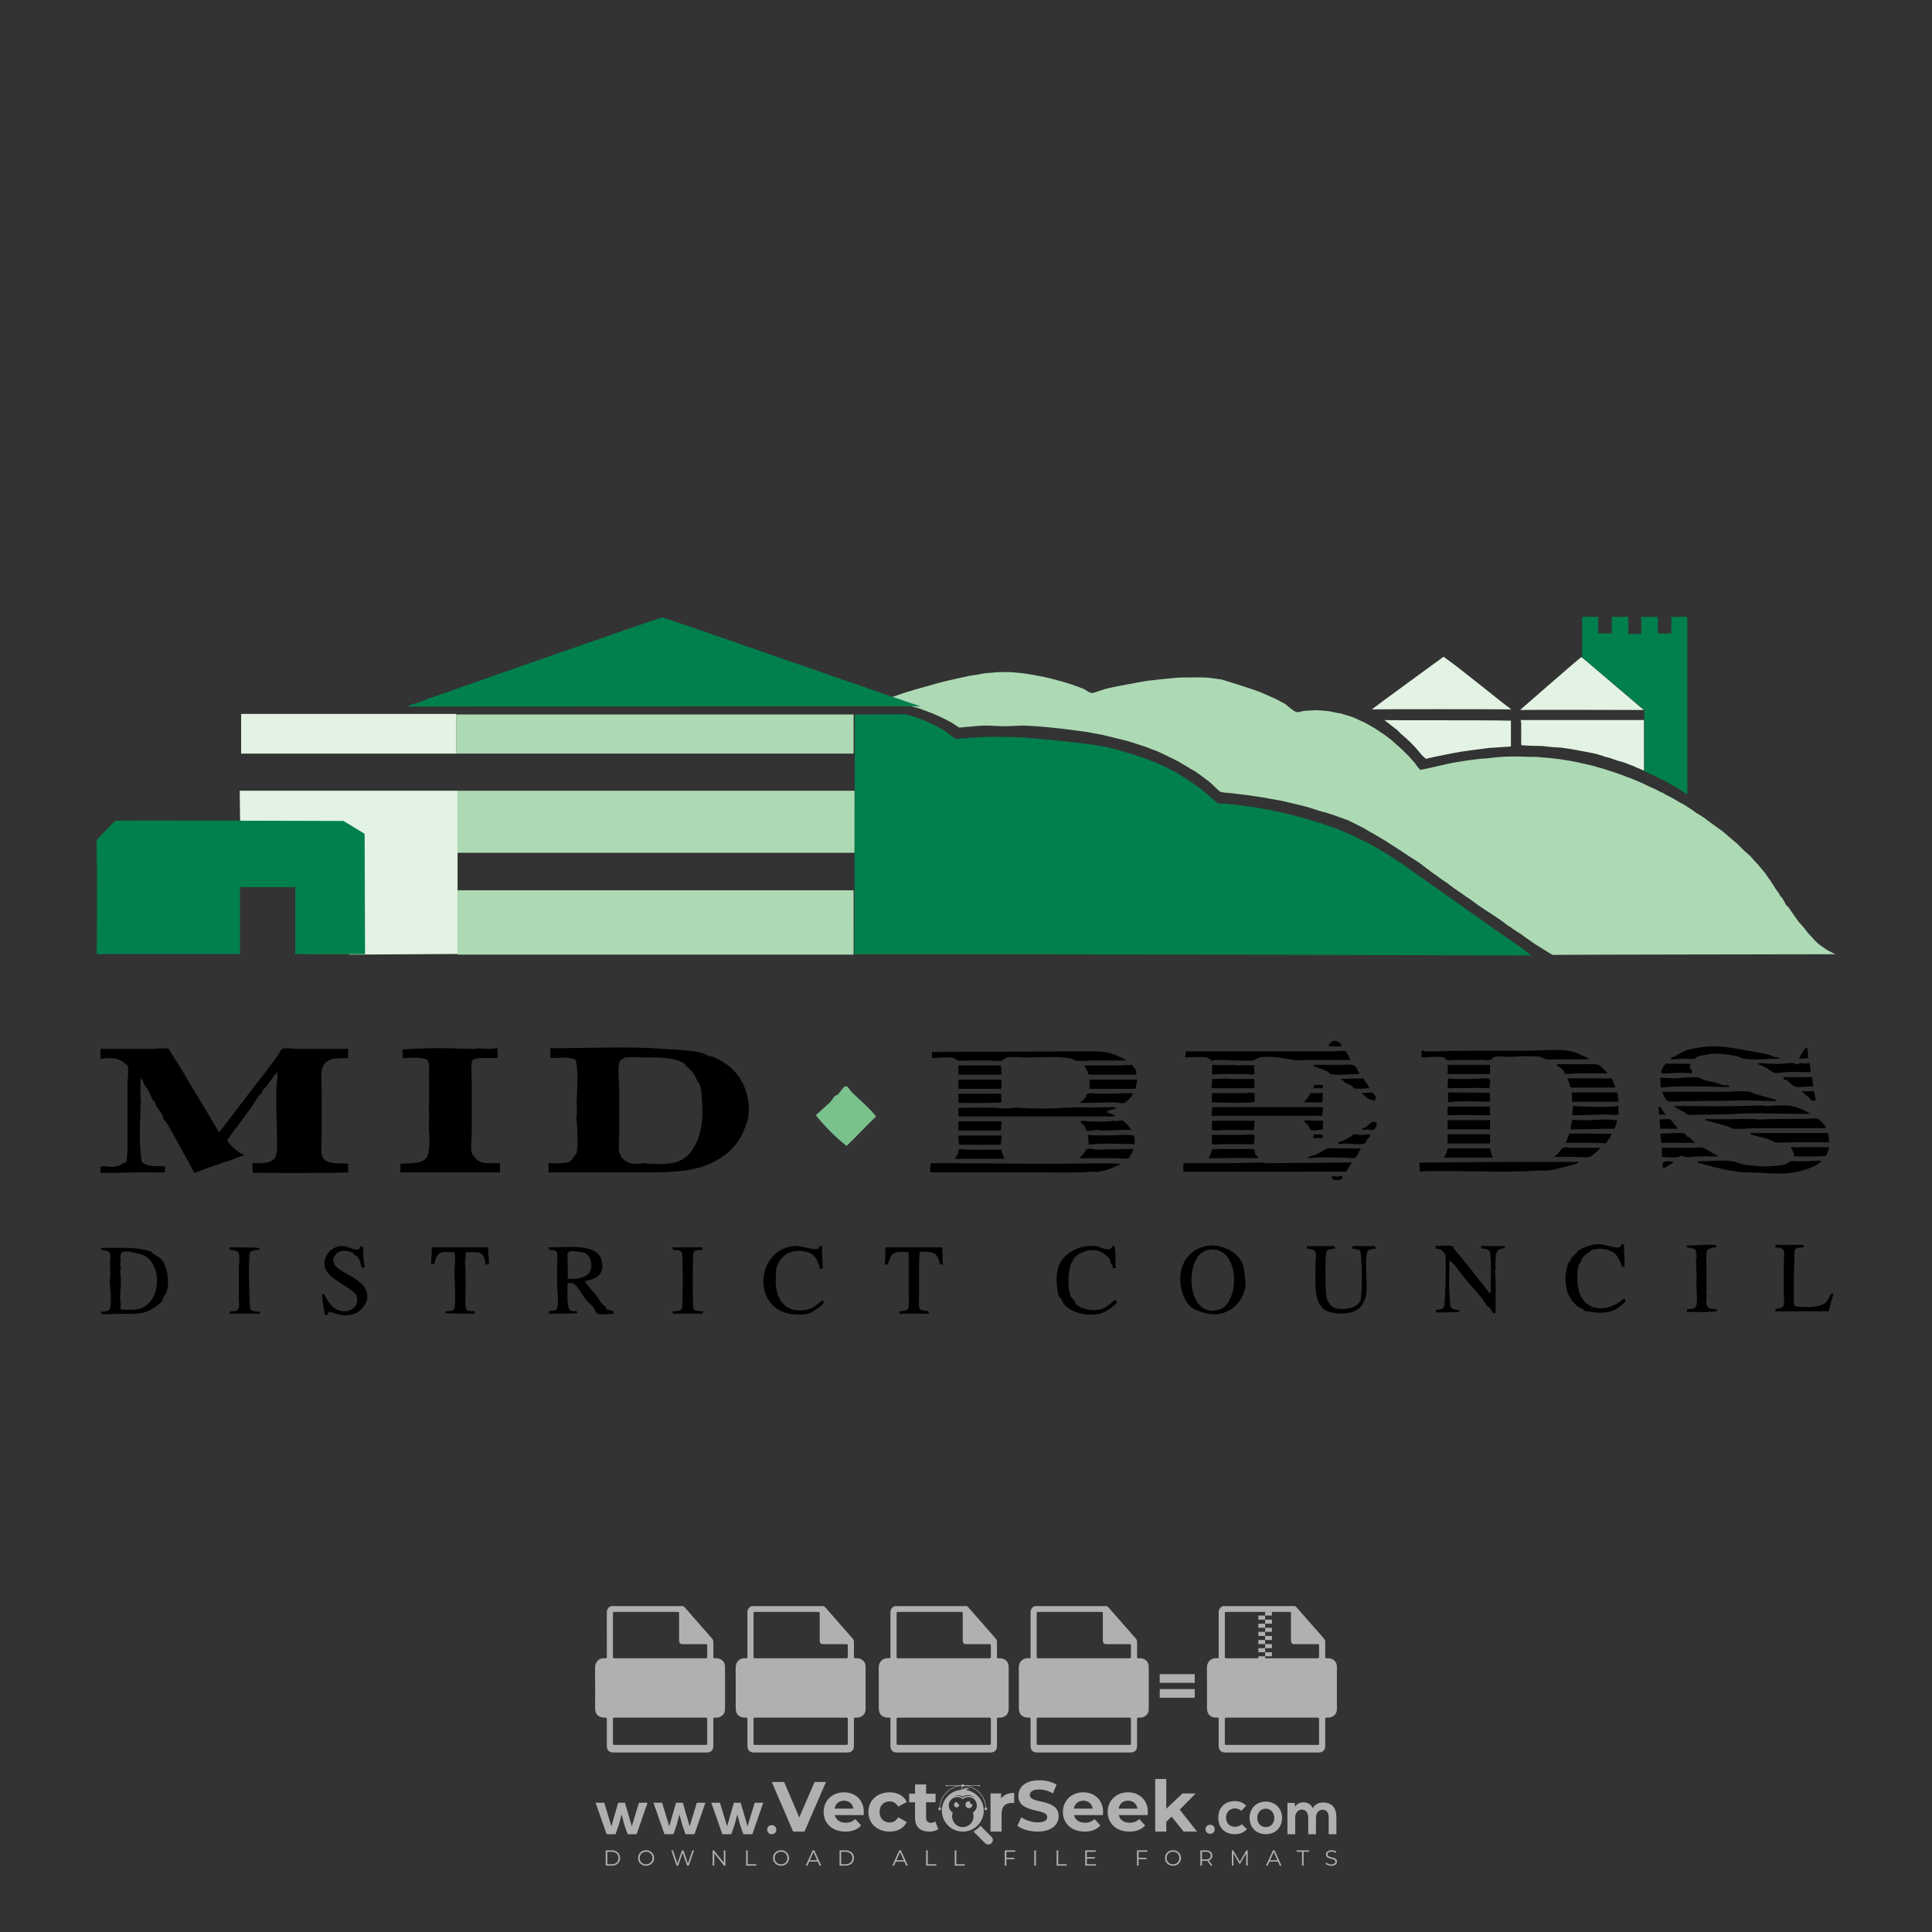 <?xml version="1.0" encoding="iso-8859-1"?>
<!-- Generator: Adobe Illustrator 27.0.0, SVG Export Plug-In . SVG Version: 6.00 Build 0)  -->
<svg version="1.1" id="Layer_1" xmlns="http://www.w3.org/2000/svg" xmlns:xlink="http://www.w3.org/1999/xlink" x="0px" y="0px"
	 viewBox="0 0 500 500" style="enable-background:new 0 0 500 500;" xml:space="preserve">
<rect x="0" y="0" width="500" height="500" fill="#333333" stroke="none"/>
<g id="watermark_1_">
	<g>
		<g id="watermark" style="opacity:0.61;">
			<g>
				<g>
					<g>
						<g>
							<polygon style="fill:#FFFFFF;" points="213.765,461.172 208.204,474.017 205.268,474.017 199.726,461.172 202.938,461.172 
								206.846,470.347 210.81,461.172 							"/>
						</g>
						<g>
							<path style="fill:#FFFFFF;" d="M223.507,469.741h-7.469c0.275,1.23,1.321,1.982,2.826,1.982c1.046,0,1.798-0.312,2.477-0.954
								l1.523,1.651c-0.917,1.046-2.294,1.597-4.074,1.597c-3.413,0-5.634-2.147-5.634-5.083c0-2.954,2.257-5.083,5.267-5.083
								c2.899,0,5.138,1.945,5.138,5.12C223.562,469.191,223.526,469.503,223.507,469.741 M216.002,468.071h4.863
								c-0.202-1.248-1.138-2.055-2.422-2.055C217.139,466.016,216.204,466.805,216.002,468.071"/>
						</g>
						<g>
							<path style="fill:#FFFFFF;" d="M224.735,468.934c0-2.973,2.294-5.083,5.505-5.083c2.074,0,3.707,0.899,4.423,2.514
								l-2.22,1.193c-0.532-0.936-1.321-1.358-2.221-1.358c-1.45,0-2.587,1.009-2.587,2.734c0,1.725,1.138,2.734,2.587,2.734
								c0.899,0,1.688-0.404,2.221-1.358l2.22,1.211c-0.716,1.578-2.349,2.495-4.423,2.495
								C227.029,474.017,224.735,471.907,224.735,468.934"/>
						</g>
						<g>
							<path style="fill:#FFFFFF;" d="M242.828,473.393c-0.587,0.422-1.45,0.624-2.331,0.624c-2.33,0-3.688-1.193-3.688-3.542
								v-4.055h-1.523v-2.202h1.523v-2.404h2.863v2.404h2.459v2.202h-2.459v4.019c0,0.844,0.458,1.303,1.229,1.303
								c0.422,0,0.844-0.128,1.156-0.367L242.828,473.393z"/>
						</g>
					</g>
					<g>
						<path style="fill:#FFFFFF;" d="M262.474,463.997v2.643c-0.238-0.018-0.422-0.037-0.642-0.037
							c-1.578,0-2.624,0.862-2.624,2.753v4.661h-2.863v-9.873h2.734v1.303C259.776,464.493,260.951,463.997,262.474,463.997"/>
					</g>
					<g>
						<path style="fill:#FFFFFF;" d="M263.299,472.53l1.009-2.239c1.083,0.789,2.697,1.339,4.239,1.339
							c1.762,0,2.477-0.587,2.477-1.376c0-2.404-7.469-0.752-7.469-5.524c0-2.184,1.762-4,5.413-4c1.615,0,3.267,0.385,4.459,1.138
							l-0.918,2.257c-1.193-0.679-2.422-1.009-3.56-1.009c-1.761,0-2.44,0.66-2.44,1.468c0,2.367,7.468,0.734,7.468,5.45
							c0,2.147-1.78,3.982-5.45,3.982C266.492,474.017,264.437,473.411,263.299,472.53"/>
					</g>
					<g>
						<path style="fill:#FFFFFF;" d="M285.428,469.741h-7.469c0.275,1.23,1.321,1.982,2.826,1.982c1.046,0,1.798-0.312,2.477-0.954
							l1.523,1.651c-0.918,1.046-2.294,1.597-4.074,1.597c-3.413,0-5.634-2.147-5.634-5.083c0-2.954,2.257-5.083,5.267-5.083
							c2.9,0,5.138,1.945,5.138,5.12C285.484,469.191,285.447,469.503,285.428,469.741 M277.923,468.071h4.863
							c-0.202-1.248-1.138-2.055-2.422-2.055C279.061,466.016,278.125,466.805,277.923,468.071"/>
					</g>
					<g>
						<path style="fill:#FFFFFF;" d="M297.007,469.741h-7.469c0.275,1.23,1.321,1.982,2.826,1.982c1.046,0,1.798-0.312,2.477-0.954
							l1.523,1.651c-0.918,1.046-2.294,1.597-4.074,1.597c-3.413,0-5.634-2.147-5.634-5.083c0-2.954,2.257-5.083,5.267-5.083
							c2.899,0,5.138,1.945,5.138,5.12C297.062,469.191,297.025,469.503,297.007,469.741 M289.501,468.071h4.863
							c-0.202-1.248-1.138-2.055-2.422-2.055C290.639,466.016,289.703,466.805,289.501,468.071"/>
					</g>
					<g>
						<polygon style="fill:#FFFFFF;" points="303.208,470.145 301.831,471.503 301.831,474.017 298.969,474.017 298.969,460.401 
							301.831,460.401 301.831,468.108 306.016,464.144 309.429,464.144 305.318,468.328 309.796,474.017 306.327,474.017 						"/>
					</g>
					<g>
						<path style="fill:#FFFFFF;" d="M256.601,475.359L256.601,475.359l-2.86-2.86c-0.435,0.508-0.953,0.943-1.534,1.284
							c-0.092,0.069-0.186,0.136-0.283,0.199l3.027,3.027c0.456,0.456,1.195,0.456,1.65,0
							C257.057,476.554,257.057,475.815,256.601,475.359"/>
					</g>
					<g>
						<path style="fill:#FFFFFF;" d="M249.984,463.244c0.221-0.173,0.495-0.281,0.797-0.281c0.042,0,0.083,0.002,0.124,0.006
							c-0.214-0.156-0.478-0.249-0.764-0.249c-0.395,0-0.744,0.18-0.981,0.458c-0.051,0-0.1,0.006-0.151,0.008
							c0.039-0.077,0.064-0.162,0.064-0.255c0-0.234-0.143-0.434-0.346-0.519c0.087,0.126,0.138,0.279,0.138,0.445
							c0,0.122-0.031,0.237-0.081,0.341c-2.811,0.201-5.03,2.539-5.03,5.4c0,2.993,2.426,5.42,5.42,5.42
							c2.993,0,5.42-2.426,5.42-5.42C254.595,465.879,252.593,463.635,249.984,463.244 M247.983,464.656
							c0.435,0,0.844,0.112,1.199,0.309c0.374-0.245,0.82-0.387,1.299-0.387c0.711,0,1.348,0.312,1.784,0.806
							c-0.435-0.379-1.004-0.61-1.627-0.61c-0.449,0-0.87,0.12-1.234,0.329c-0.079,0.046-0.156,0.096-0.229,0.15
							c-0.065-0.048-0.133-0.093-0.204-0.134c-0.369-0.219-0.8-0.344-1.26-0.344c-0.3,0-0.588,0.054-0.854,0.152
							C247.196,464.754,247.578,464.656,247.983,464.656 M251.772,469.098c0.115,0.305,0.181,0.634,0.181,0.979
							c0,1.534-1.244,2.777-2.778,2.777c-1.534,0-2.777-1.243-2.777-2.777c0-0.345,0.066-0.674,0.181-0.979
							c-0.62-0.382-1.035-1.064-1.035-1.846c0-1.197,0.971-2.168,2.168-2.168c0.565,0,1.078,0.218,1.463,0.572
							c0.386-0.354,0.899-0.572,1.464-0.572c1.197,0,2.168,0.971,2.168,2.168C252.807,468.034,252.392,468.716,251.772,469.098"/>
					</g>
					<g>
						<path style="fill:#FFFFFF;" d="M251.666,467.061c0,0.497-0.404,0.901-0.901,0.901c-0.497,0-0.901-0.404-0.901-0.901
							s0.404-0.901,0.901-0.901c0.101,0,0.197,0.017,0.287,0.047c-0.03,0.062-0.045,0.132-0.045,0.204
							c0,0.273,0.221,0.494,0.494,0.494c0.05,0,0.099-0.008,0.146-0.022C251.66,466.941,251.666,467,251.666,467.061"/>
					</g>
					<g>
						<path style="fill:#FFFFFF;" d="M248.255,467.061c0,0.376-0.305,0.681-0.681,0.681c-0.376,0-0.681-0.305-0.681-0.681
							s0.305-0.681,0.681-0.681c0.076,0,0.149,0.013,0.217,0.035c-0.023,0.047-0.034,0.1-0.034,0.155
							c0,0.206,0.167,0.374,0.374,0.374c0.038,0,0.075-0.006,0.11-0.017C248.25,466.97,248.255,467.015,248.255,467.061"/>
					</g>
					<g>
						<g>
							<g>
								<rect x="242.908" y="467.83" style="fill:#FFFFFF;" width="0.616" height="0.616"/>
							</g>
							<g>
								<rect x="254.827" y="467.83" style="fill:#FFFFFF;" width="0.616" height="0.616"/>
							</g>
							<g>
								<path style="fill:#FFFFFF;" d="M255.205,468.082h-0.14c0-3.248-2.642-5.89-5.89-5.89c-3.248,0-5.89,2.642-5.89,5.89h-0.14
									c0-1.611,0.627-3.125,1.766-4.264c1.139-1.139,2.653-1.766,4.264-1.766c1.611,0,3.125,0.627,4.264,1.766
									C254.578,464.957,255.205,466.471,255.205,468.082"/>
							</g>
						</g>
						<g>
							<rect x="248.868" y="461.814" style="fill:#FFFFFF;" width="0.616" height="0.616"/>
						</g>
						<g>
							<rect x="244.95" y="462.052" style="fill:#FFFFFF;" width="8.45" height="0.14"/>
						</g>
						<g>
							<path style="fill:#FFFFFF;" d="M245.174,462.15c0,0.108-0.088,0.196-0.196,0.196c-0.108,0-0.196-0.088-0.196-0.196
								c0-0.108,0.088-0.196,0.196-0.196C245.086,461.954,245.174,462.042,245.174,462.15"/>
						</g>
						<g>
							<path style="fill:#FFFFFF;" d="M253.596,462.15c0,0.108-0.088,0.196-0.196,0.196c-0.108,0-0.196-0.088-0.196-0.196
								c0-0.108,0.088-0.196,0.196-0.196C253.509,461.954,253.596,462.042,253.596,462.15"/>
						</g>
					</g>
				</g>
				<g>
					<path style="fill:#FFFFFF;" d="M314.356,473.409c0,1.559-2.364,1.559-2.364,0C311.993,471.851,314.356,471.851,314.356,473.409
						z"/>
				</g>
				<g>
					<g>
						<g>
							<path style="fill:#FFFFFF;" d="M161.739,466.549l1.772,6.088l1.855-6.088h2.215l-2.823,8.14h-2.33l-0.837-2.396l-0.722-2.708
								l-0.722,2.708l-0.837,2.396h-2.33l-2.839-8.14h2.231l1.855,6.088l1.756-6.088H161.739z"/>
						</g>
						<g>
							<path style="fill:#FFFFFF;" d="M176.713,466.549l1.772,6.088l1.855-6.088h2.215l-2.823,8.14h-2.33l-0.837-2.396l-0.722-2.708
								l-0.722,2.708l-0.837,2.396h-2.33l-2.839-8.14h2.231l1.855,6.088l1.756-6.088H176.713z"/>
						</g>
						<g>
							<path style="fill:#FFFFFF;" d="M191.687,466.549l1.772,6.088l1.855-6.088h2.215l-2.823,8.14h-2.33l-0.837-2.396l-0.722-2.708
								l-0.722,2.708l-0.837,2.396h-2.33l-2.839-8.14h2.231l1.855,6.088l1.756-6.088H191.687z"/>
						</g>
					</g>
					<g>
						<path style="fill:#FFFFFF;" d="M200.908,473.52c0,1.559-2.364,1.559-2.364,0C198.545,471.962,200.908,471.962,200.908,473.52z
							"/>
					</g>
					<g>
						<path style="fill:#FFFFFF;" d="M322.71,473.409c-0.935,0.919-1.919,1.28-3.117,1.28c-2.346,0-4.3-1.411-4.3-4.282
							s1.953-4.284,4.3-4.284c1.149,0,2.035,0.329,2.921,1.199l-1.264,1.329c-0.476-0.428-1.066-0.64-1.623-0.64
							c-1.346,0-2.33,0.985-2.33,2.396c0,1.542,1.05,2.362,2.297,2.362c0.64,0,1.28-0.18,1.772-0.672L322.71,473.409z"/>
					</g>
					<g>
						<path style="fill:#FFFFFF;" d="M331.805,470.472c0,2.33-1.591,4.217-4.217,4.217c-2.626,0-4.201-1.887-4.201-4.217
							c0-2.314,1.609-4.217,4.185-4.217C330.149,466.255,331.805,468.158,331.805,470.472z M325.389,470.472
							c0,1.231,0.739,2.38,2.199,2.38c1.46,0,2.199-1.149,2.199-2.38c0-1.215-0.854-2.396-2.199-2.396
							C326.144,468.077,325.389,469.258,325.389,470.472z"/>
					</g>
					<g>
						<path style="fill:#FFFFFF;" d="M338.572,474.689v-4.332c0-1.068-0.559-2.035-1.658-2.035c-1.082,0-1.722,0.967-1.722,2.035
							v4.332h-2.003v-8.107h1.855l0.148,0.985c0.426-0.82,1.362-1.116,2.133-1.116c0.969,0,1.937,0.394,2.396,1.51
							c0.723-1.149,1.658-1.478,2.708-1.478c2.297,0,3.43,1.412,3.43,3.84v4.365h-2.003v-4.365c0-1.066-0.442-1.97-1.526-1.97
							c-1.082,0-1.756,0.935-1.756,2.003v4.332H338.572z"/>
					</g>
				</g>
			</g>
		</g>
		<g style="opacity:0.61;">
			<g>
				<g>
					<path style="fill:#FFFFFF;" d="M345.988,431.299c-0.006-1.224-0.959-2.121-2.189-2.14c-0.924-0.014-0.832,0.12-0.834-0.867
						c-0.003-1.097-0.007-2.194,0.003-3.292c0.003-0.379-0.112-0.691-0.362-0.976c-2.342-2.668-4.678-5.342-7.019-8.011
						c-0.12-0.137-0.275-0.244-0.414-0.366c-6.214,0-12.427,0-18.641,0c-0.794,0.293-1.14,0.868-1.138,1.709
						c0.01,3.748,0.004,7.496,0.004,11.243c0,0.556-0.003,0.589-0.55,0.551c-1.497-0.102-2.516,0.986-2.497,2.492
						c0.044,3.476,0.013,6.953,0.014,10.429c0.001,1.58,0.867,2.443,2.45,2.449c0.582,0.002,0.582,0.002,0.582,0.6
						c0,2.219-0.001,4.438,0.001,6.657c0.001,1.192,0.58,1.771,1.768,1.771c8.013,0.001,16.027,0.001,24.04,0
						c1.168,0,1.755-0.583,1.757-1.745c0.002-2.256,0-4.512,0.001-6.768c0-0.512,0.002-0.511,0.52-0.515
						c0.271-0.002,0.541,0.008,0.809-0.058c0.996-0.246,1.69-1.044,1.694-2.069C346.003,438.696,346.005,434.997,345.988,431.299z
						 M317.537,417.162c5.337,0,10.674,0,16.01,0c0.548,0,0.554,0.007,0.554,0.561c0.001,2.243-0.001,4.486,0.001,6.73
						c0.001,0.811,0.249,1.059,1.06,1.059c1.91,0.001,3.821,0,5.731,0.001c0.458,0,0.479,0.021,0.481,0.483
						c0.003,0.887,0.002,1.775,0,2.662c-0.001,0.477-0.024,0.498-0.504,0.499c-3.895,0.001-7.79,0-11.684,0
						c-3.882,0-7.765,0-11.647,0c-0.55,0-0.552-0.001-0.552-0.561c-0.001-3.624-0.001-7.247,0-10.871
						C316.987,417.166,316.991,417.162,317.537,417.162z M340.822,451.579c-3.883,0.001-7.766,0-11.65,0c-3.871,0-7.742,0-11.613,0
						c-0.572,0-0.574-0.002-0.574-0.579c-0.001-1.997-0.001-3.994,0.001-5.991c0-0.464,0.023-0.486,0.478-0.487
						c7.803-0.001,15.607-0.001,23.41,0c0.478,0,0.499,0.02,0.499,0.503c0.002,1.997,0.001,3.994,0,5.991
						C341.375,451.574,341.37,451.579,340.822,451.579z"/>
				</g>
				<g>
					<g>
						<rect x="327.418" y="417.053" style="fill:#FFFFFF;" width="1.757" height="1.054"/>
					</g>
					<g>
						<rect x="325.662" y="418.107" style="fill:#FFFFFF;" width="1.757" height="1.054"/>
					</g>
					<g>
						<rect x="327.418" y="419.161" style="fill:#FFFFFF;" width="1.757" height="1.054"/>
					</g>
					<g>
						<rect x="325.662" y="420.215" style="fill:#FFFFFF;" width="1.757" height="1.054"/>
					</g>
					<g>
						<rect x="327.418" y="421.269" style="fill:#FFFFFF;" width="1.757" height="1.054"/>
					</g>
					<g>
						<rect x="325.662" y="422.323" style="fill:#FFFFFF;" width="1.757" height="1.054"/>
					</g>
					<g>
						<rect x="327.418" y="423.378" style="fill:#FFFFFF;" width="1.757" height="1.054"/>
					</g>
					<g>
						<rect x="325.662" y="424.432" style="fill:#FFFFFF;" width="1.757" height="1.054"/>
					</g>
					<g>
						<rect x="327.418" y="425.486" style="fill:#FFFFFF;" width="1.757" height="1.054"/>
					</g>
					<g>
						<rect x="325.662" y="426.54" style="fill:#FFFFFF;" width="1.757" height="1.054"/>
					</g>
					<g>
						<rect x="327.418" y="427.594" style="fill:#FFFFFF;" width="1.757" height="1.054"/>
					</g>
					<g>
						<rect x="325.662" y="428.648" style="fill:#FFFFFF;" width="1.757" height="1.054"/>
					</g>
				</g>
			</g>
			<g>
				<path style="fill:#FFFFFF;" d="M187.637,431.299c-0.006-1.224-0.959-2.121-2.189-2.14c-0.924-0.014-0.832,0.12-0.834-0.867
					c-0.003-1.097-0.007-2.194,0.003-3.292c0.003-0.379-0.112-0.691-0.362-0.976c-2.342-2.668-4.678-5.342-7.019-8.011
					c-0.12-0.137-0.275-0.244-0.414-0.366c-6.214,0-12.427,0-18.641,0c-0.794,0.293-1.14,0.868-1.138,1.709
					c0.01,3.748,0.004,7.496,0.004,11.243c0,0.556-0.003,0.589-0.55,0.551c-1.497-0.102-2.516,0.986-2.497,2.492
					c0.044,3.476,0.013,6.953,0.014,10.429c0.001,1.58,0.867,2.443,2.45,2.449c0.582,0.002,0.582,0.002,0.582,0.6
					c0,2.219-0.001,4.438,0.001,6.657c0.001,1.192,0.58,1.771,1.768,1.771c8.013,0.001,16.027,0.001,24.04,0
					c1.168,0,1.755-0.583,1.757-1.745c0.002-2.256,0-4.512,0.001-6.768c0-0.512,0.002-0.511,0.52-0.515
					c0.271-0.002,0.541,0.008,0.809-0.058c0.996-0.246,1.69-1.044,1.694-2.069C187.652,438.696,187.655,434.997,187.637,431.299z
					 M159.187,417.162c5.337,0,10.674,0,16.01,0c0.548,0,0.554,0.007,0.554,0.561c0.001,2.243-0.001,4.486,0.001,6.73
					c0.001,0.811,0.249,1.059,1.06,1.059c1.91,0.001,3.821,0,5.731,0.001c0.458,0,0.479,0.021,0.481,0.483
					c0.003,0.887,0.002,1.775,0,2.662c-0.001,0.477-0.024,0.498-0.504,0.499c-3.895,0.001-7.79,0-11.684,0
					c-3.882,0-7.765,0-11.647,0c-0.55,0-0.552-0.001-0.552-0.561c-0.001-3.624-0.001-7.247,0-10.871
					C158.636,417.166,158.64,417.162,159.187,417.162z M182.472,451.579c-3.883,0.001-7.766,0-11.65,0c-3.871,0-7.742,0-11.613,0
					c-0.572,0-0.574-0.002-0.574-0.579c-0.001-1.997-0.001-3.994,0.001-5.991c0-0.464,0.023-0.486,0.478-0.487
					c7.803-0.001,15.607-0.001,23.41,0c0.478,0,0.499,0.02,0.499,0.503c0.002,1.997,0.001,3.994,0,5.991
					C183.024,451.574,183.019,451.579,182.472,451.579z"/>
			</g>
			<g>
				<path style="fill:#FFFFFF;" d="M159.779,440.669v-7.897h2.779c0.375,0,0.726,0.061,1.053,0.182
					c0.327,0.121,0.612,0.292,0.855,0.513c0.242,0.221,0.434,0.483,0.573,0.789c0.14,0.305,0.21,0.642,0.21,1.009
					c0,0.375-0.07,0.715-0.21,1.02c-0.14,0.305-0.331,0.568-0.573,0.789c-0.243,0.221-0.528,0.392-0.855,0.513
					c-0.327,0.121-0.678,0.182-1.053,0.182h-1.29v2.901H159.779z M162.58,436.356c0.39,0,0.684-0.111,0.882-0.331
					c0.199-0.22,0.298-0.474,0.298-0.761c0-0.14-0.024-0.276-0.072-0.408c-0.048-0.132-0.121-0.248-0.221-0.347
					c-0.099-0.099-0.223-0.178-0.37-0.237c-0.147-0.059-0.32-0.089-0.518-0.089h-1.312v2.173H162.58z"/>
				<path style="fill:#FFFFFF;" d="M166.308,432.771h1.731l3.177,5.294h0.088l-0.088-1.522v-3.772h1.478v7.897h-1.566l-3.353-5.592
					h-0.088l0.088,1.522v4.07h-1.467V432.771z"/>
				<path style="fill:#FFFFFF;" d="M177.922,436.334h3.872c0.022,0.089,0.04,0.195,0.055,0.32c0.014,0.125,0.022,0.25,0.022,0.375
					c0,0.507-0.077,0.985-0.231,1.434c-0.154,0.449-0.397,0.849-0.728,1.202c-0.353,0.375-0.776,0.666-1.268,0.871
					c-0.493,0.206-1.055,0.309-1.688,0.309c-0.574,0-1.114-0.103-1.622-0.309c-0.507-0.206-0.948-0.492-1.323-0.86
					c-0.375-0.367-0.673-0.803-0.894-1.307c-0.221-0.504-0.331-1.053-0.331-1.649c0-0.595,0.11-1.145,0.331-1.649
					c0.221-0.504,0.518-0.939,0.894-1.307c0.375-0.367,0.816-0.654,1.323-0.86c0.507-0.206,1.048-0.309,1.622-0.309
					c0.64,0,1.211,0.11,1.715,0.331c0.504,0.221,0.935,0.526,1.296,0.915l-1.025,1.004c-0.258-0.272-0.544-0.48-0.861-0.623
					c-0.316-0.143-0.695-0.215-1.136-0.215c-0.361,0-0.703,0.065-1.026,0.193c-0.324,0.129-0.607,0.311-0.85,0.546
					c-0.242,0.235-0.436,0.52-0.579,0.855c-0.143,0.335-0.215,0.708-0.215,1.119c0,0.412,0.072,0.785,0.215,1.12
					c0.143,0.335,0.338,0.62,0.584,0.855c0.246,0.235,0.531,0.418,0.855,0.546c0.323,0.129,0.669,0.193,1.037,0.193
					c0.419,0,0.773-0.061,1.064-0.182c0.29-0.121,0.538-0.278,0.744-0.469c0.148-0.132,0.275-0.3,0.381-0.502
					c0.106-0.202,0.189-0.428,0.248-0.678h-2.482V436.334z"/>
			</g>
			<g>
				<path style="fill:#FFFFFF;" d="M224.019,431.299c-0.006-1.224-0.959-2.121-2.189-2.14c-0.924-0.014-0.832,0.12-0.834-0.867
					c-0.003-1.097-0.007-2.194,0.003-3.292c0.003-0.379-0.112-0.691-0.362-0.976c-2.342-2.668-4.678-5.342-7.019-8.011
					c-0.12-0.137-0.275-0.244-0.414-0.366c-6.214,0-12.427,0-18.641,0c-0.794,0.293-1.14,0.868-1.138,1.709
					c0.01,3.748,0.004,7.496,0.004,11.243c0,0.556-0.003,0.589-0.55,0.551c-1.497-0.102-2.516,0.986-2.497,2.492
					c0.044,3.476,0.013,6.953,0.014,10.429c0.001,1.58,0.867,2.443,2.45,2.449c0.582,0.002,0.582,0.002,0.582,0.6
					c0,2.219-0.001,4.438,0.001,6.657c0.001,1.192,0.58,1.771,1.768,1.771c8.013,0.001,16.027,0.001,24.04,0
					c1.168,0,1.755-0.583,1.757-1.745c0.002-2.256,0-4.512,0.001-6.768c0-0.512,0.002-0.511,0.52-0.515
					c0.271-0.002,0.541,0.008,0.809-0.058c0.997-0.246,1.69-1.044,1.694-2.069C224.034,438.696,224.036,434.997,224.019,431.299z
					 M195.568,417.162c5.337,0,10.674,0,16.01,0c0.548,0,0.554,0.007,0.554,0.561c0.001,2.243-0.001,4.486,0.001,6.73
					c0.001,0.811,0.249,1.059,1.06,1.059c1.91,0.001,3.821,0,5.731,0.001c0.458,0,0.479,0.021,0.481,0.483
					c0.003,0.887,0.002,1.775,0,2.662c-0.001,0.477-0.024,0.498-0.504,0.499c-3.895,0.001-7.79,0-11.684,0
					c-3.882,0-7.765,0-11.647,0c-0.55,0-0.552-0.001-0.552-0.561c-0.001-3.624-0.001-7.247,0-10.871
					C195.018,417.166,195.022,417.162,195.568,417.162z M218.854,451.579c-3.883,0.001-7.766,0-11.65,0c-3.871,0-7.742,0-11.613,0
					c-0.572,0-0.574-0.002-0.574-0.579c-0.001-1.997-0.001-3.994,0.001-5.991c0-0.464,0.023-0.486,0.478-0.487
					c7.803-0.001,15.607-0.001,23.41,0c0.478,0,0.499,0.02,0.499,0.503c0.002,1.997,0.001,3.994,0,5.991
					C219.406,451.574,219.401,451.579,218.854,451.579z"/>
			</g>
			<g>
				<path style="fill:#FFFFFF;" d="M205.111,432.771h1.699l2.967,7.897h-1.644l-0.651-1.886h-3.044l-0.651,1.886h-1.643
					L205.111,432.771z M206.997,437.415l-0.706-1.974l-0.287-0.96h-0.088l-0.287,0.96l-0.706,1.974H206.997z"/>
				<path style="fill:#FFFFFF;" d="M211.331,434.536c-0.125,0-0.245-0.024-0.359-0.072c-0.114-0.048-0.213-0.114-0.298-0.199
					c-0.084-0.084-0.151-0.182-0.198-0.292c-0.048-0.11-0.072-0.232-0.072-0.364s0.024-0.254,0.072-0.364
					c0.048-0.11,0.114-0.208,0.198-0.292c0.084-0.084,0.184-0.151,0.298-0.198c0.114-0.048,0.233-0.072,0.359-0.072
					c0.257,0,0.478,0.09,0.662,0.27c0.184,0.181,0.276,0.399,0.276,0.656s-0.092,0.476-0.276,0.656
					C211.809,434.446,211.589,434.536,211.331,434.536z M210.615,440.669v-5.404h1.445v5.404H210.615z"/>
			</g>
			<g>
				<path style="fill:#FFFFFF;" d="M261.044,431.299c-0.006-1.224-0.959-2.121-2.189-2.14c-0.924-0.014-0.832,0.12-0.834-0.867
					c-0.003-1.097-0.007-2.194,0.003-3.292c0.003-0.379-0.112-0.691-0.362-0.976c-2.342-2.668-4.678-5.342-7.019-8.011
					c-0.12-0.137-0.275-0.244-0.414-0.366c-6.214,0-12.427,0-18.641,0c-0.794,0.293-1.14,0.868-1.138,1.709
					c0.01,3.748,0.004,7.496,0.004,11.243c0,0.556-0.003,0.589-0.55,0.551c-1.497-0.102-2.516,0.986-2.497,2.492
					c0.044,3.476,0.013,6.953,0.014,10.429c0.001,1.58,0.867,2.443,2.45,2.449c0.582,0.002,0.582,0.002,0.582,0.6
					c0,2.219-0.001,4.438,0.001,6.657c0.001,1.192,0.58,1.771,1.768,1.771c8.013,0.001,16.027,0.001,24.04,0
					c1.168,0,1.755-0.583,1.757-1.745c0.002-2.256,0-4.512,0.001-6.768c0-0.512,0.002-0.511,0.52-0.515
					c0.271-0.002,0.541,0.008,0.809-0.058c0.996-0.246,1.69-1.044,1.694-2.069C261.059,438.696,261.061,434.997,261.044,431.299z
					 M232.593,417.162c5.337,0,10.674,0,16.01,0c0.548,0,0.554,0.007,0.554,0.561c0.001,2.243-0.001,4.486,0.001,6.73
					c0.001,0.811,0.249,1.059,1.06,1.059c1.91,0.001,3.821,0,5.731,0.001c0.458,0,0.479,0.021,0.481,0.483
					c0.003,0.887,0.002,1.775,0,2.662c-0.001,0.477-0.024,0.498-0.504,0.499c-3.895,0.001-7.79,0-11.684,0
					c-3.882,0-7.765,0-11.647,0c-0.55,0-0.552-0.001-0.552-0.561c-0.001-3.624-0.001-7.247,0-10.871
					C232.042,417.166,232.047,417.162,232.593,417.162z M255.878,451.579c-3.883,0.001-7.766,0-11.65,0c-3.871,0-7.742,0-11.613,0
					c-0.572,0-0.574-0.002-0.574-0.579c-0.001-1.997-0.001-3.994,0.001-5.991c0-0.464,0.023-0.486,0.478-0.487
					c7.803-0.001,15.607-0.001,23.41,0c0.478,0,0.499,0.02,0.499,0.503c0.002,1.997,0.001,3.994,0,5.991
					C256.431,451.574,256.426,451.579,255.878,451.579z"/>
			</g>
			<g>
				<path style="fill:#FFFFFF;" d="M236.361,440.845c-0.338,0-0.662-0.048-0.971-0.143c-0.309-0.095-0.592-0.239-0.849-0.43
					c-0.257-0.191-0.481-0.425-0.673-0.7c-0.191-0.276-0.342-0.597-0.452-0.965l1.401-0.551c0.103,0.397,0.283,0.726,0.54,0.987
					c0.257,0.261,0.596,0.392,1.015,0.392c0.154,0,0.303-0.02,0.447-0.061c0.143-0.04,0.272-0.099,0.386-0.176
					s0.204-0.175,0.27-0.292c0.066-0.118,0.099-0.254,0.099-0.408c0-0.147-0.026-0.279-0.077-0.397
					c-0.051-0.117-0.138-0.227-0.259-0.331c-0.121-0.103-0.28-0.202-0.475-0.298c-0.195-0.095-0.435-0.195-0.722-0.298l-0.485-0.176
					c-0.213-0.073-0.429-0.173-0.645-0.298c-0.217-0.125-0.413-0.276-0.59-0.452c-0.177-0.176-0.322-0.384-0.436-0.623
					c-0.114-0.239-0.171-0.509-0.171-0.81c0-0.309,0.06-0.597,0.182-0.866c0.121-0.268,0.294-0.503,0.518-0.706
					c0.224-0.202,0.492-0.36,0.805-0.474s0.66-0.171,1.042-0.171c0.397,0,0.74,0.053,1.031,0.16
					c0.291,0.107,0.537,0.243,0.739,0.408c0.202,0.165,0.366,0.348,0.491,0.546c0.125,0.199,0.217,0.386,0.276,0.563l-1.312,0.551
					c-0.074-0.221-0.208-0.419-0.402-0.596c-0.195-0.176-0.462-0.265-0.8-0.265c-0.324,0-0.592,0.075-0.805,0.226
					c-0.213,0.151-0.32,0.348-0.32,0.59c0,0.235,0.103,0.436,0.309,0.601c0.206,0.165,0.533,0.325,0.982,0.48l0.497,0.165
					c0.316,0.111,0.605,0.237,0.866,0.381c0.261,0.143,0.485,0.314,0.673,0.513c0.187,0.199,0.331,0.425,0.43,0.678
					c0.1,0.254,0.149,0.546,0.149,0.877c0,0.412-0.083,0.767-0.248,1.064c-0.165,0.298-0.377,0.542-0.634,0.734
					c-0.258,0.191-0.548,0.335-0.872,0.43C236.986,440.797,236.67,440.845,236.361,440.845z"/>
				<path style="fill:#FFFFFF;" d="M239.516,432.771h1.61l1.633,4.754l0.287,1.015h0.088l0.309-1.015l1.699-4.754h1.61l-2.879,7.897
					h-1.566L239.516,432.771z"/>
				<path style="fill:#FFFFFF;" d="M251.097,436.334h3.871c0.022,0.089,0.04,0.195,0.055,0.32c0.015,0.125,0.023,0.25,0.023,0.375
					c0,0.507-0.078,0.985-0.232,1.434c-0.154,0.449-0.397,0.849-0.728,1.202c-0.353,0.375-0.775,0.666-1.268,0.871
					c-0.493,0.206-1.055,0.309-1.688,0.309c-0.574,0-1.114-0.103-1.621-0.309c-0.507-0.206-0.949-0.492-1.324-0.86
					c-0.375-0.367-0.673-0.803-0.894-1.307c-0.22-0.504-0.331-1.053-0.331-1.649c0-0.595,0.11-1.145,0.331-1.649
					c0.221-0.504,0.518-0.939,0.894-1.307c0.375-0.367,0.816-0.654,1.324-0.86c0.507-0.206,1.047-0.309,1.621-0.309
					c0.64,0,1.211,0.11,1.715,0.331c0.504,0.221,0.936,0.526,1.296,0.915l-1.026,1.004c-0.257-0.272-0.544-0.48-0.861-0.623
					c-0.316-0.143-0.694-0.215-1.136-0.215c-0.36,0-0.702,0.065-1.026,0.193c-0.323,0.129-0.607,0.311-0.849,0.546
					c-0.243,0.235-0.436,0.52-0.579,0.855c-0.143,0.335-0.215,0.708-0.215,1.119c0,0.412,0.072,0.785,0.215,1.12
					c0.143,0.335,0.338,0.62,0.585,0.855c0.246,0.235,0.531,0.418,0.854,0.546c0.324,0.129,0.669,0.193,1.037,0.193
					c0.419,0,0.774-0.061,1.064-0.182c0.29-0.121,0.539-0.278,0.745-0.469c0.147-0.132,0.274-0.3,0.38-0.502
					c0.107-0.202,0.189-0.428,0.248-0.678h-2.482V436.334z"/>
			</g>
			<g>
				<path style="fill:#FFFFFF;" d="M297.3,431.299c-0.006-1.224-0.959-2.121-2.189-2.14c-0.924-0.014-0.832,0.12-0.834-0.867
					c-0.003-1.097-0.007-2.194,0.003-3.292c0.003-0.379-0.112-0.691-0.362-0.976c-2.342-2.668-4.678-5.342-7.019-8.011
					c-0.12-0.137-0.275-0.244-0.414-0.366c-6.214,0-12.427,0-18.641,0c-0.794,0.293-1.14,0.868-1.138,1.709
					c0.01,3.748,0.004,7.496,0.004,11.243c0,0.556-0.003,0.589-0.55,0.551c-1.497-0.102-2.516,0.986-2.497,2.492
					c0.044,3.476,0.013,6.953,0.014,10.429c0.001,1.58,0.867,2.443,2.45,2.449c0.582,0.002,0.582,0.002,0.582,0.6
					c0,2.219-0.001,4.438,0.001,6.657c0.001,1.192,0.58,1.771,1.768,1.771c8.013,0.001,16.027,0.001,24.04,0
					c1.168,0,1.755-0.583,1.757-1.745c0.002-2.256,0-4.512,0.001-6.768c0-0.512,0.002-0.511,0.52-0.515
					c0.271-0.002,0.541,0.008,0.809-0.058c0.996-0.246,1.69-1.044,1.694-2.069C297.315,438.696,297.318,434.997,297.3,431.299z
					 M268.85,417.162c5.337,0,10.674,0,16.01,0c0.548,0,0.554,0.007,0.554,0.561c0.001,2.243-0.001,4.486,0.001,6.73
					c0.001,0.811,0.249,1.059,1.06,1.059c1.91,0.001,3.821,0,5.731,0.001c0.458,0,0.479,0.021,0.481,0.483
					c0.003,0.887,0.002,1.775,0,2.662c-0.001,0.477-0.024,0.498-0.504,0.499c-3.895,0.001-7.79,0-11.684,0
					c-3.882,0-7.765,0-11.647,0c-0.55,0-0.552-0.001-0.552-0.561c-0.001-3.624-0.001-7.247,0-10.871
					C268.299,417.166,268.303,417.162,268.85,417.162z M292.135,451.579c-3.883,0.001-7.766,0-11.65,0c-3.871,0-7.742,0-11.613,0
					c-0.572,0-0.574-0.002-0.574-0.579c-0.001-1.997-0.001-3.994,0.001-5.991c0-0.464,0.023-0.486,0.478-0.487
					c7.803-0.001,15.607-0.001,23.41,0c0.478,0,0.499,0.02,0.499,0.503c0.001,1.997,0.001,3.994,0,5.991
					C292.687,451.574,292.682,451.579,292.135,451.579z"/>
			</g>
			<g>
				<path style="fill:#FFFFFF;" d="M272.966,434.183v1.831h3.165v1.412h-3.165v1.831h3.518v1.412h-5.007v-7.897h5.007v1.412H272.966
					z"/>
				<path style="fill:#FFFFFF;" d="M277.852,440.669v-7.897h2.779c0.375,0,0.726,0.061,1.053,0.182
					c0.327,0.121,0.612,0.292,0.855,0.513c0.243,0.221,0.434,0.483,0.574,0.789c0.14,0.305,0.209,0.642,0.209,1.009
					c0,0.375-0.07,0.715-0.209,1.02c-0.14,0.305-0.331,0.568-0.574,0.789c-0.243,0.221-0.528,0.392-0.855,0.513
					c-0.327,0.121-0.678,0.182-1.053,0.182h-1.29v2.901H277.852z M280.653,436.356c0.389,0,0.684-0.111,0.882-0.331
					c0.199-0.22,0.298-0.474,0.298-0.761c0-0.14-0.024-0.276-0.072-0.408c-0.048-0.132-0.121-0.248-0.221-0.347
					c-0.099-0.099-0.222-0.178-0.37-0.237c-0.147-0.059-0.32-0.089-0.518-0.089h-1.312v2.173H280.653z"/>
				<path style="fill:#FFFFFF;" d="M286.797,440.845c-0.338,0-0.662-0.048-0.971-0.143c-0.309-0.095-0.592-0.239-0.849-0.43
					c-0.257-0.191-0.482-0.425-0.673-0.7c-0.191-0.276-0.342-0.597-0.452-0.965l1.401-0.551c0.103,0.397,0.283,0.726,0.541,0.987
					c0.257,0.261,0.595,0.392,1.015,0.392c0.154,0,0.303-0.02,0.447-0.061c0.143-0.04,0.272-0.099,0.386-0.176
					c0.114-0.077,0.204-0.175,0.27-0.292c0.066-0.118,0.1-0.254,0.1-0.408c0-0.147-0.026-0.279-0.077-0.397
					c-0.051-0.117-0.138-0.227-0.259-0.331c-0.121-0.103-0.279-0.202-0.474-0.298c-0.195-0.095-0.436-0.195-0.723-0.298
					l-0.485-0.176c-0.213-0.073-0.428-0.173-0.645-0.298c-0.217-0.125-0.414-0.276-0.59-0.452c-0.176-0.176-0.322-0.384-0.436-0.623
					c-0.114-0.239-0.171-0.509-0.171-0.81c0-0.309,0.061-0.597,0.182-0.866c0.121-0.268,0.294-0.503,0.518-0.706
					c0.224-0.202,0.493-0.36,0.805-0.474c0.312-0.114,0.66-0.171,1.042-0.171c0.397,0,0.741,0.053,1.031,0.16
					c0.29,0.107,0.537,0.243,0.739,0.408c0.202,0.165,0.365,0.348,0.491,0.546c0.125,0.199,0.217,0.386,0.276,0.563l-1.312,0.551
					c-0.074-0.221-0.208-0.419-0.403-0.596c-0.195-0.176-0.462-0.265-0.799-0.265c-0.324,0-0.592,0.075-0.805,0.226
					c-0.213,0.151-0.32,0.348-0.32,0.59c0,0.235,0.103,0.436,0.309,0.601c0.206,0.165,0.533,0.325,0.982,0.48l0.496,0.165
					c0.316,0.111,0.605,0.237,0.866,0.381c0.261,0.143,0.485,0.314,0.673,0.513c0.187,0.199,0.331,0.425,0.43,0.678
					c0.099,0.254,0.149,0.546,0.149,0.877c0,0.412-0.083,0.767-0.248,1.064c-0.165,0.298-0.377,0.542-0.634,0.734
					c-0.258,0.191-0.548,0.335-0.872,0.43C287.422,440.797,287.105,440.845,286.797,440.845z"/>
			</g>
			<g>
				<path style="fill:#FFFFFF;" d="M321.394,439.168l4.004-4.985h-3.827v-1.412h5.559v1.5l-3.96,4.985h4.004v1.412h-5.779V439.168z"
					/>
				<path style="fill:#FFFFFF;" d="M328.409,432.771h1.489v7.897h-1.489V432.771z"/>
				<path style="fill:#FFFFFF;" d="M331.486,440.669v-7.897h2.779c0.375,0,0.726,0.061,1.053,0.182
					c0.327,0.121,0.612,0.292,0.855,0.513s0.434,0.483,0.574,0.789c0.14,0.305,0.209,0.642,0.209,1.009
					c0,0.375-0.07,0.715-0.209,1.02c-0.14,0.305-0.331,0.568-0.574,0.789c-0.243,0.221-0.528,0.392-0.855,0.513
					c-0.327,0.121-0.678,0.182-1.053,0.182h-1.29v2.901H331.486z M334.288,436.356c0.389,0,0.684-0.111,0.882-0.331
					c0.199-0.22,0.298-0.474,0.298-0.761c0-0.14-0.024-0.276-0.072-0.408c-0.048-0.132-0.121-0.248-0.221-0.347
					c-0.099-0.099-0.222-0.178-0.37-0.237c-0.147-0.059-0.32-0.089-0.518-0.089h-1.312v2.173H334.288z"/>
			</g>
		</g>
		<g style="opacity:0.61;">
			<path style="fill:#FFFFFF;" d="M300.133,433.27h9.067v2.242h-9.067V433.27z M300.133,437.136h9.067v2.243h-9.067V437.136z"/>
		</g>
	</g>
	<g style="opacity:0.61;">
		<path style="fill:#FFFFFF;" d="M156.756,478.878h1.607c1.263,0,2.114,0.812,2.114,1.974c0,1.161-0.851,1.973-2.114,1.973h-1.607
			V478.878z M158.34,482.464c1.049,0,1.725-0.665,1.725-1.612c0-0.947-0.677-1.613-1.725-1.613h-1.167v3.225H158.34z"/>
		<path style="fill:#FFFFFF;" d="M165.139,480.851c0-1.15,0.879-2.007,2.075-2.007c1.184,0,2.069,0.851,2.069,2.007
			c0,1.156-0.885,2.007-2.069,2.007C166.019,482.858,165.139,482.002,165.139,480.851z M168.866,480.851
			c0-0.942-0.705-1.635-1.652-1.635c-0.953,0-1.663,0.693-1.663,1.635c0,0.941,0.71,1.635,1.663,1.635
			C168.162,482.486,168.866,481.793,168.866,480.851z"/>
		<path style="fill:#FFFFFF;" d="M179.596,478.878l-1.331,3.947h-0.44l-1.156-3.366l-1.161,3.366h-0.434l-1.331-3.947h0.429
			l1.139,3.394l1.178-3.394h0.389l1.161,3.411l1.156-3.411H179.596z"/>
		<path style="fill:#FFFFFF;" d="M187.731,478.878v3.947h-0.344l-2.537-3.202v3.202h-0.417v-3.947h0.344l2.543,3.203v-3.203H187.731
			z"/>
		<path style="fill:#FFFFFF;" d="M193.093,478.878h0.417v3.586h2.21v0.361h-2.627V478.878z"/>
		<path style="fill:#FFFFFF;" d="M200.061,480.851c0-1.15,0.879-2.007,2.075-2.007c1.184,0,2.069,0.851,2.069,2.007
			c0,1.156-0.885,2.007-2.069,2.007C200.941,482.858,200.061,482.002,200.061,480.851z M203.788,480.851
			c0-0.942-0.705-1.635-1.652-1.635c-0.953,0-1.663,0.693-1.663,1.635c0,0.941,0.71,1.635,1.663,1.635
			C203.083,482.486,203.788,481.793,203.788,480.851z"/>
		<path style="fill:#FFFFFF;" d="M211.636,481.77h-2.199l-0.474,1.054h-0.434l1.804-3.947h0.412l1.804,3.947h-0.44L211.636,481.77z
			 M211.484,481.432l-0.947-2.12l-0.947,2.12H211.484z"/>
		<path style="fill:#FFFFFF;" d="M217.28,478.878h1.607c1.263,0,2.114,0.812,2.114,1.974c0,1.161-0.851,1.973-2.114,1.973h-1.607
			V478.878z M218.864,482.464c1.049,0,1.725-0.665,1.725-1.612c0-0.947-0.677-1.613-1.725-1.613h-1.167v3.225H218.864z"/>
		<path style="fill:#FFFFFF;" d="M234.041,481.77h-2.199l-0.474,1.054h-0.434l1.804-3.947h0.412l1.804,3.947h-0.44L234.041,481.77z
			 M233.889,481.432l-0.947-2.12l-0.947,2.12H233.889z"/>
		<path style="fill:#FFFFFF;" d="M239.685,478.878h0.417v3.586h2.21v0.361h-2.627V478.878z"/>
		<path style="fill:#FFFFFF;" d="M247.082,478.878h0.417v3.586h2.21v0.361h-2.627V478.878z"/>
		<path style="fill:#FFFFFF;" d="M260.449,479.239v1.551h2.041v0.361h-2.041v1.675h-0.417v-3.947h2.706v0.361H260.449z"/>
		<path style="fill:#FFFFFF;" d="M267.678,478.878h0.417v3.947h-0.417V478.878z"/>
		<path style="fill:#FFFFFF;" d="M273.456,478.878h0.417v3.586h2.21v0.361h-2.627V478.878z"/>
		<path style="fill:#FFFFFF;" d="M283.644,482.464v0.361h-2.791v-3.947h2.706v0.361h-2.289v1.404h2.041v0.355h-2.041v1.466H283.644z
			"/>
		<path style="fill:#FFFFFF;" d="M294.672,479.239v1.551h2.041v0.361h-2.041v1.675h-0.417v-3.947h2.706v0.361H294.672z"/>
		<path style="fill:#FFFFFF;" d="M301.5,480.851c0-1.15,0.879-2.007,2.075-2.007c1.184,0,2.069,0.851,2.069,2.007
			c0,1.156-0.885,2.007-2.069,2.007C302.379,482.858,301.5,482.002,301.5,480.851z M305.226,480.851
			c0-0.942-0.705-1.635-1.652-1.635c-0.953,0-1.663,0.693-1.663,1.635c0,0.941,0.71,1.635,1.663,1.635
			C304.522,482.486,305.226,481.793,305.226,480.851z"/>
		<path style="fill:#FFFFFF;" d="M313.351,482.825l-0.902-1.269c-0.102,0.011-0.203,0.017-0.316,0.017h-1.06v1.252h-0.417v-3.947
			h1.477c1.004,0,1.613,0.507,1.613,1.353c0,0.62-0.327,1.054-0.902,1.24l0.964,1.353H313.351z M313.328,480.231
			c0-0.632-0.417-0.992-1.207-0.992h-1.048v1.979h1.048C312.911,481.218,313.328,480.851,313.328,480.231z"/>
		<path style="fill:#FFFFFF;" d="M322.907,478.878v3.947h-0.4v-3.158l-1.551,2.656h-0.197l-1.551-2.639v3.14h-0.4v-3.947h0.344
			l1.714,2.926l1.697-2.926H322.907z"/>
		<path style="fill:#FFFFFF;" d="M330.744,481.77h-2.199l-0.473,1.054h-0.434l1.804-3.947h0.411l1.804,3.947h-0.44L330.744,481.77z
			 M330.592,481.432l-0.947-2.12l-0.947,2.12H330.592z"/>
		<path style="fill:#FFFFFF;" d="M336.957,479.239h-1.387v-0.361h3.192v0.361h-1.387v3.586h-0.417V479.239z"/>
		<path style="fill:#FFFFFF;" d="M343.063,482.346l0.164-0.321c0.282,0.276,0.784,0.479,1.302,0.479c0.739,0,1.06-0.31,1.06-0.699
			c0-1.083-2.43-0.417-2.43-1.877c0-0.581,0.451-1.083,1.455-1.083c0.446,0,0.908,0.13,1.224,0.35l-0.141,0.333
			c-0.338-0.22-0.733-0.327-1.083-0.327c-0.722,0-1.043,0.321-1.043,0.716c0,1.083,2.43,0.429,2.43,1.866
			c0,0.581-0.462,1.077-1.472,1.077C343.937,482.858,343.356,482.65,343.063,482.346z"/>
	</g>
</g>
<g>
</g>
<g>
	<polygon style="fill:#E3F3E3;" points="90.363,247.055 78.434,228.168 62.198,216.572 62.032,204.643 118.416,204.643 
		118.416,246.889 90.363,247.055 90.363,247.055 	"/>
	<polygon style="fill:#ADDAB4;" points="118.408,230.409 220.912,230.409 220.912,247.055 118.408,247.055 118.408,230.409 
		118.408,230.409 	"/>
	<polygon style="fill:#ADDAB4;" points="118.416,204.643 221.151,204.643 221.151,220.701 118.416,220.701 118.416,204.643 
		118.416,204.643 	"/>
	<polygon style="fill:#ADDAB4;" points="118.096,184.903 220.912,184.903 220.912,195.033 118.096,195.033 118.096,184.903 
		118.096,184.903 	"/>
	<path style="fill:#01804E;" d="M221.133,246.986c74.671-0.08,155.338,0.282,175.139,0.282c0,0-2.56-2.038-3.817-2.863
		c-0.427-0.284-1.496-1.048-1.59-1.113c-0.368-0.248-2.053-1.446-2.545-1.749c-0.303-0.189-1.272-0.885-1.591-1.113
		c-1.261-0.9-10.313-7.262-13.519-9.543c-0.591-0.422-3.861-2.738-4.93-3.498c-1.316-0.939-4.935-3.499-5.407-3.817
		c-0.497-0.333-2.121-1.422-2.386-1.591c-0.721-0.462-3.498-2.196-4.136-2.545c-0.322-0.179-1.883-0.994-2.385-1.272
		c-0.879-0.486-6.218-3.032-7.953-3.658c-6.188-2.246-13.041-4.165-20.198-5.407c-1.287-0.224-7.053-0.979-8.588-1.113
		c-0.795-0.075-1.472,0.099-2.069-0.159c-0.526-0.234-4.239-3.777-5.724-4.613c0,0-4.155-2.823-5.091-3.339
		c-0.924-0.512-4.234-2.108-4.93-2.386c-0.367-0.149-3.15-1.253-4.135-1.591c-0.462-0.159-6.287-1.997-8.906-2.545
		c-6.391-1.337-22.331-2.534-22.107-2.545c-3.569,0-7.257-0.269-10.815,0c-1.378,0.099-6.273,0.401-6.273,0.401
		s-1.891-1.551-2.342-1.844c-2.569-1.68-7.874-4.088-10.727-4.52c0.156,0.023-4.785,0.07-12.864,0.048L221.133,246.986
		L221.133,246.986z"/>
	<path style="fill:#ADDAB4;" d="M231.012,181.427c0.468,0,3.731,1.208,3.731,1.208c0.904,0.054,2.863,0.602,2.863,0.602
		c0.283,0.11,3.419,1.251,4.55,1.748c1.867,0.821,4.075,1.992,4.075,1.992c0.129,0.065,2.011,1.327,2.011,1.327
		s4.48-0.428,5.344-0.477c2.087-0.129,3.43,0.041,5.748,0.118c1.651,0.054,4.626-0.224,6.044-0.159
		c2.664,0.119,6.037,0.407,9.383,0.795c0.91,0.105,6.203,0.795,6.203,0.795c0.75,0.125,4.08,0.745,4.295,0.796
		c0.626,0.139,6.421,1.556,6.521,1.59c1.51,0.482,4.454,1.431,4.454,1.431c0.462,0.174,3.339,1.272,3.339,1.272
		c0.616,0.248,2.406,1.138,2.704,1.272c0.606,0.274,2.63,1.292,2.863,1.431c0.319,0.184,3.955,2.41,4.295,2.545
		c0.133,0.05,3.657,2.704,3.657,2.704c0.14,0.065,2.315,2.341,2.863,2.545c0.402,0.144,2.36,0.273,2.863,0.318
		c0.442,0.035,3.489,0.447,3.818,0.477c0.248,0.02,3.911,0.562,4.294,0.637c0.66,0.124,4.109,0.74,4.453,0.795
		c0.422,0.065,4.468,1.048,4.771,1.113c1.148,0.244,3.022,0.796,3.022,0.796c0.448,0.168,2.854,0.949,3.022,0.954
		c0.248,0.005,3.095,0.915,4.453,1.431c0.163,0.06,2.092,0.731,2.226,0.795c0,0,3.683,1.854,3.817,1.909
		c0.114,0.04,1.685,1.019,1.909,1.113c0.298,0.119,3.345,1.957,3.818,2.227c0.119,0.065,4.849,3.121,4.93,3.18
		c1.008,0.76,3.657,2.336,3.657,2.386c0.429,0.214,3.842,2.953,4.295,3.181c0.284,0.139,2.361,1.775,2.704,1.909
		c0.184,0.069,1.889,1.42,2.386,1.749c0.373,0.244,3.182,2.177,3.182,2.227c0.288,0.069,2.704,1.908,2.704,1.908
		c0.417,0.258,2.629,1.82,2.862,1.908c0.129,0.05,3.34,2.227,3.34,2.227l1.909,1.431c0.224,0.044,0.905,0.596,0.954,0.636
		c0.362,0.274,2.226,1.431,2.226,1.431l1.272,0.954c0.294,0.134,2.113,1.506,2.545,1.749c0.165,0.089,4.191,2.659,4.454,2.704
		c0.362,0.06,1.079,0.005,1.272,0c1.277-0.044,71.152-0.159,71.889-0.159l-1.91-0.954c-0.402-0.209-1.312-0.91-1.431-0.954
		c-0.143-0.054-1.148-0.811-1.272-0.954c-0.124-0.144-0.79-0.775-0.954-0.954c0,0-1.407-1.575-1.431-1.59
		c-0.07-0.045-0.9-1.129-1.272-1.59l-1.272-1.432c0,0-1.715-2.46-1.909-2.704c-0.16-0.199-0.616-1.068-0.954-1.272
		c-0.532-0.318-0.576-0.944-0.954-1.431c-0.18-0.233-0.428-0.83-0.636-0.954c-0.388-0.234-0.377-0.592-0.636-0.955
		c0,0-1.198-1.605-1.272-1.908l-0.954-1.431c-0.129-0.11-1.089-1.611-1.59-2.228c-0.08-0.094-1.512-1.809-1.591-1.908
		c0,0-1.452-1.487-1.59-1.75c-0.14-0.263-1.909-1.749-1.909-1.749s-1.838-1.854-1.908-1.909c-0.109-0.085-1.814-1.501-1.91-1.59
		c0,0-1.43-1.297-2.067-1.749c-0.597-0.423-1.749-1.273-1.749-1.273c-0.338-0.194-2.356-1.685-2.386-1.749
		c-0.07-0.144-1.909-1.272-1.909-1.272c-0.298-0.075-1.968-1.387-2.386-1.591c-0.139-0.069-0.8-0.527-0.954-0.636
		c-0.417-0.288-1.656-0.885-1.75-0.955c-0.357-0.273-2.062-1.187-2.226-1.272c-0.289-0.158-0.954-0.477-0.954-0.477
		c-0.129-0.069-0.974-0.616-1.114-0.636c-0.337-0.059-0.954-0.477-0.954-0.477c-0.298-0.15-1.789-0.88-2.067-0.955
		c-0.21-0.059-2.103-1.044-2.704-1.272c-0.86-0.329-2.539-1.074-2.704-1.113c-0.253-0.065-1.129-0.422-1.272-0.478
		c-0.432-0.169-1.62-0.591-1.75-0.637c-1.088-0.382-3.339-1.113-3.339-1.113c-0.363-0.099-1.034-0.314-1.115-0.318
		c-0.271-0.035-0.636-0.159-0.636-0.159c-0.994-0.388-3.657-0.954-3.657-0.954c-0.334-0.025-0.796-0.159-0.796-0.159
		c-0.253-0.099-1.983-0.432-2.226-0.478c-0.75-0.149-1.91-0.318-1.91-0.318c-0.62-0.168-4.228-0.562-5.406-0.636
		c-0.448-0.035-1.561-0.094-1.591-0.16c-3.35,0-6.174-0.269-9.702,0c-2.037,0.15-3.141,0.388-5.248,0.478
		c-0.025,0.044-2.515,0.263-3.658,0.476c0,0-3.687,0.578-4.613,0.796c0,0-7.052,1.625-7.157,1.59
		c-0.393-0.144-1.591-1.908-1.591-1.908c-0.174-0.1-1.362-1.512-1.431-1.591c-0.159-0.184-1.651-1.66-1.75-1.749
		c-0.224-0.199-2.863-2.545-2.863-2.545c-0.219-0.179-1.873-1.422-1.907-1.431c-0.129-0.05-2.386-1.591-2.386-1.591
		c-0.139-0.054-2.545-1.431-2.545-1.431c-0.537-0.254-3.022-1.378-3.181-1.432c-0.745-0.263-3.18-0.954-3.18-0.954
		c-0.985-0.094-2.386-0.477-2.386-0.477c-1.352-0.199-3.339-0.318-3.339-0.318c-0.637-0.045-3.038,0.129-3.498,0.158
		c-0.488,0.03-1.472,0.418-2.069,0.319c-0.665-0.114-2.863-2.068-2.863-2.068c-0.179-0.089-2.704-1.431-2.704-1.431
		c-0.283-0.144-3.976-1.749-3.976-1.749c-2.768-1.023-9.487-3.112-9.86-3.181c-0.637-0.124-2.973-0.428-3.5-0.478
		c-1.028-0.104-7.032-0.075-7.793,0c-0.716,0.065-5.825,0.512-6.202,0.636c0,0-1.168,0.094-1.591,0.159
		c-0.327,0.045-6.362,1.113-6.998,1.273c-0.149,0.035-3.599,0.68-4.295,0.954c0,0-2.797,0.954-3.021,0.954
		c-0.864-0.004-1.714-0.864-2.385-1.113c-0.75-0.278-2.436-0.92-2.545-0.954c-0.372-0.124-1.978-0.631-2.544-0.795
		c-0.359-0.11-1.75-0.478-1.75-0.478c-0.382-0.149-3.181-0.795-3.181-0.795c-0.676-0.104-2.972-0.611-3.339-0.636
		c-0.332-0.025-1.466-0.254-2.068-0.319c-1.302-0.149-3.131-0.323-3.34-0.319c0,0-2.768-0.039-3.181,0c0,0-3.265,0.298-3.657,0.319
		c-0.025,0.044-3.469,0.611-3.818,0.637c-0.208,0.009-2.723,0.636-3.022,0.636c-0.034,0.065-2.325,0.542-2.704,0.636
		c-0.089,0.02-3.375,0.84-3.658,0.954c0,0-1.854,0.552-2.227,0.637c-0.109,0.02-5.019,1.412-5.885,1.749
		c0,0-2.619,0.954-2.862,0.954L231.012,181.427L231.012,181.427z"/>
	<path style="fill:#01804E;" d="M425.54,199.544c1.944,0.928,5.488,2.639,5.488,2.639c0.78,0.502,2.127,1.219,2.938,1.666
		c0.924,0.512,1.68,1.218,2.704,1.749c0-15.317,0-30.641,0-45.964c-1.179,0.035-3.752-0.02-4.135,0c0,1.431,0,2.863,0,4.295
		c-0.951,0-3.341,0.054-3.501,0c0-1.431,0-2.863,0-4.295c-1.375,0-2.913,0-4.299,0c0,1.798,0.1,2.831,0.006,4.454
		c-1.337,0-1.702-0.056-3.34,0c0-1.471,0-2.977,0-4.454c-1.427,0-2.868,0-4.295,0c0,1.431,0,2.863,0,4.295c-1.147,0-2.351,0-3.499,0
		c0-1.322,0-4.295,0-4.295c-1.462-0.036-3.023,0-4.141,0c0,3.593-0.02,7.559-0.01,10.3c0.002,0.626,14.419,12.143,16.08,13.872
		L425.54,199.544L425.54,199.544z"/>
	<path d="M39.375,324.085c0.01,0,0.159,0.319,0.159,0.319c0.925,0.596,1.928,1.039,2.545,1.909c1.233,1.735,1.909,5.7,0.955,8.269
		c-0.1,0.264-0.513,0.697-0.637,0.956c-0.259,0.506-0.294,1.003-0.637,1.431c-0.542,0.66-2.644,2.037-3.499,2.385
		c-2.301,0.925-5.477,0.636-7.633,0.636c0.113,0-0.363,0.134-0.478,0.16c0.094-0.015-0.324-0.184-0.478-0.16
		c-0.83,0.105-2.257,0.16-3.339,0.16c0,0-0.12-0.473-0.159-0.636c0.969-0.135,1.893-0.076,2.227-0.796
		c0.616-1.367,0.035-5.532,0-6.997c-0.015-0.423,0.348-3.166,0-3.341c0.044-0.168-0.12-0.357,0.159-0.319
		c-0.02-0.248-0.159-0.954-0.159-0.954c0.005-0.005-0.065-0.343,0.159-0.159c-0.04-0.105-0.159-0.477-0.159-0.477
		c0.143-0.126,0.293-1.635,0-2.227c-0.284-0.565-1.501-0.675-2.227-0.794c0-0.055,0.029-0.462,0-0.478
		C30.816,322.973,36.194,322.594,39.375,324.085L39.375,324.085L39.375,324.085z M31.105,325.358
		c0.089-0.03,0.139,1.039,0.159,1.431c-0.428,0,0,1.591,0,1.591c0.159,0.025-0.144,0.502-0.159,0.319v0.478
		c0.049-0.527,0.159,1.907,0.159,1.907c0.075,1.934-0.234,3.33-0.159,5.248l0.159,1.273c-0.01,0.024-0.159,0.794-0.159,0.794
		c0.059,0.125,0.278,0.28,0.318,0.478c1.392,0.155,3.245,0.219,4.612-0.159c5.473-1.53,6.108-10.481,1.75-13.517
		c-0.656-0.459-1.342-0.557-2.227-0.796c-0.814-0.224-2.302-0.716-3.499-0.477C31.15,324.106,31.333,324.449,31.105,325.358
		L31.105,325.358L31.105,325.358z"/>
	<path d="M155.637,325.994c0.273,0.91,0.392,2.034,0,3.022c-0.662,1.63-2.336,2.138-4.295,2.545c0.815,1.302,1.784,2.197,2.704,3.34
		c0.711,0.89,1.174,1.839,1.908,2.704c0.184,0.218,0.642,0.392,0.795,0.636c0.105,0.168,0.02,0.362,0.16,0.476
		c0.417,0.348,0.755,0.205,1.272,0.478c0.163,0.084,0.303,0.114,0.636,0.159c-0.05,0.015,0,0.563,0,0.636
		c-1.153,0-3.047,0.367-4.135,0c-0.467-0.159-0.815-1.183-1.113-1.591c-0.547-0.74-1.312-1.361-1.909-2.067
		c-0.666-0.79-2.466-3.836-3.181-4.135c-0.353-0.149-1.018-0.16-1.589-0.16c0.059,1.586-0.393,6.601,0.795,7.158
		c0.542,0.254,0.949,0.07,1.59,0.159l0.159,0.477c-2.137,0.164-4.915,0.159-7.315,0.159c0,0-0.175-0.565,0-0.636
		c0.899-0.372,1.66,0.149,2.067-0.795c0.368-0.874,0.119-4.012,0-5.565c0,0.054,0.417-0.16,0-0.16c0-2.058,0-4.146,0-6.202
		c0-0.672,0.199-1.74,0-2.387c-0.229-0.729-1.168-0.675-2.067-0.794l-0.16-0.637C147.346,322.813,154.369,321.795,155.637,325.994
		L155.637,325.994L155.637,325.994z M146.89,324.404c-0.139,0.423,0,1.142,0,1.59c0,1.859,0.163,3.409,0,4.93
		c0.75,0,1.645,0.089,2.385,0c0.91-0.119,2.262-0.597,2.863-1.113c1.391-1.213,1.068-4.304-0.319-5.249
		c-0.72-0.491-1.416-0.507-2.545-0.636c-0.218-0.029-0.964-0.248-1.431-0.159C147.496,323.833,146.988,324.082,146.89,324.404
		L146.89,324.404L146.89,324.404z"/>
	<path d="M316.908,322.973c1.885,0.701,3.335,1.764,4.295,3.34c0.681,1.118,0.87,2.664,0.954,3.976
		c0.03,0.507,0.254,1.778,0.16,2.545c-0.454,3.574-3.157,6.476-6.521,7.156c-1.756,0.353-3.649,0-4.93-0.476
		c-0.845-0.319-1.566-0.473-2.227-0.955c-1.743-1.272-2.659-3.374-3.022-5.565c-0.957-5.751,2.207-10.121,7.476-10.656
		C314.537,322.188,315.974,322.624,316.908,322.973L316.908,322.973L316.908,322.973z M315.636,338.876
		c5.362-1.739,5.393-16.758-2.863-15.426C306.212,324.503,306.759,341.75,315.636,338.876L315.636,338.876L315.636,338.876z"/>
	<path d="M229.116,322.813c0,1.566,0.025,3.092-0.159,4.454c0.174,0,0.656-0.084,0.796,0c0.915-3.469,1.899-3.46,5.407-3.182
		c0,3.554,0,7.103,0,10.656c0,0.999,0.204,3.29-0.16,3.976c-0.322,0.597-1.336,0.537-2.226,0.637c0,0.07,0.044,0.616,0,0.636
		c2.485,0,4.996,0,7.475,0c0,0,0.293-0.532,0-0.636c-0.875-0.323-1.416,0.035-2.068-0.478l-0.159-0.159
		c-0.407-0.75-0.158-2.614-0.158-3.657c0-3.644-0.11-7.758,0.158-11.133c3.708,0,4.582,0.145,5.248,3.34c0.16-0.1,0.612,0,0.796,0
		c-0.189-1.362-0.16-2.888-0.16-4.454C238.991,322.813,234.036,322.813,229.116,322.813L229.116,322.813L229.116,322.813z"/>
	<path d="M174.086,322.813c0.044,0.015,0,0.562,0,0.637c1.138,0.044,2.037,0.01,2.385,0.794c0.289,0.657,0.303,13.887,0,14.473
		c-0.332,0.632-1.431,0.557-2.385,0.637c0,0.07,0.044,0.616,0,0.636c2.599,0,5.193,0,7.793,0c-0.05-0.02,0-0.565,0-0.636
		c-0.989-0.045-2.048,0.006-2.386-0.637c-0.283-0.536-0.269-14.12,0-14.632c0.328-0.646,1.277-0.562,2.226-0.635l0.16-0.637
		C179.28,322.813,176.686,322.813,174.086,322.813L174.086,322.813L174.086,322.813z"/>
	<path d="M111.74,322.813c0.054,0.95-0.16,2.874-0.16,4.454c0.214-0.046,0.781-0.165,0.796-0.16
		c0.387-1.497,0.666-2.768,2.227-3.022c0.964-0.158,2.048,0,3.021,0c0.045,0.403,0.149,0.915,0.16,1.115
		c0.035,1.013-0.16,2.699-0.16,3.976c0,2.509,0.483,8.821-0.159,9.701c-0.373,0.502-1.212,0.408-2.068,0.478l-0.158,0.477
		c2.236,0.174,5.134,0.159,7.634,0.159c-0.05-0.02,0-0.565,0-0.636c-0.756-0.085-1.6,0.044-2.068-0.318
		c-0.844-0.656,0.055-8.962-0.477-9.224c-0.258-0.13,0.159-0.16,0.159-0.16c0-1.113-0.124-2.644-0.159-3.498
		c0,0,0.134-0.457,0.159-0.16c0-0.645,0-1.258,0-1.909c1.148,0,2.763-0.168,3.658,0.159c1.158,0.424,1.312,1.68,1.591,3.023
		c0.168-0.105,0.591,0,0.795,0c0-1.01-0.055-2.064-0.159-2.863c0,0,0.02-1.059,0-1.591
		C121.497,322.813,116.616,322.813,111.74,322.813L111.74,322.813L111.74,322.813z"/>
	<path d="M59.415,322.813c0.02,0.011,0,0.637,0,0.637c0.959,0.139,2.147,0.129,2.386,0.954c0.327,1.142,0,2.937,0,4.135
		c0,2.391,0,4.771,0,7.158c0,0.825,0.178,1.897,0,2.702c0,0-0.319,0.632-0.319,0.637c-0.467,0.392-1.505,0.294-1.908,0.318
		l-0.159,0.636c2.599,0,5.198,0,7.793,0c-0.015-0.009,0-0.433,0-0.476c-0.746-0.105-2.037-0.12-2.386-0.637
		c-0.363-0.532-0.567-13.767-0.16-14.632c0.343-0.74,1.358-0.686,2.386-0.794l0.159-0.478
		C64.937,322.793,61.955,322.813,59.415,322.813L59.415,322.813L59.415,322.813z"/>
	<path d="M371.461,322.496l0.16,0.636c1.287,0.238,1.495,0.229,2.067,1.113l0.318,0.16c0.368,1.297,0.025,13.166-0.318,13.837
		c-0.347,0.665-1.183,0.611-2.067,0.795v0.637c1.992,0,4.314-0.025,6.043-0.159c-0.03-0.01,0-0.433,0-0.478
		c-0.944-0.13-1.894-0.119-2.226-0.795c-0.219-0.438-0.089-0.851-0.159-1.432c-0.403-3.17-0.16-7.201-0.16-10.656
		c1.536,1.202,2.446,2.783,3.658,4.293c1.516,1.89,3.255,3.683,4.772,5.567c0.501,0.626,0.749,1.298,1.272,1.909
		c0.192,0.228,0.61,0.408,0.795,0.636c0.299,0.372,0.353,0.891,0.795,1.114c0,0.054,0,0.109,0,0.158c0.198,0.07,0.452-0.099,0.636,0
		c0-4.631,0.179-6.824-0.16-11.132c0.333,0.099,0.16-0.954,0.16-0.954c-0.035,0.437-0.084-2.605,0.159-3.341
		c0.378-1.158,0.959-1.188,2.227-1.431c-0.009-0.006,0-0.438,0-0.477c-2.063,0-4.141,0-6.203,0c0.035,0.015-0.094,0.268,0.319,0.477
		c0,0.054,0,0.11,0,0.159c0.506,0.17,0.88-0.02,1.272,0.159c0.099,0.046,0.581,0.388,0.635,0.478
		c0.666,1.153,0.319,8.294,0.319,10.814h-0.319c-2.996-3.826-5.959-7.593-9.065-11.291c-0.154-0.184-0.238-0.716-0.478-0.795
		C374.99,322.173,372.525,322.496,371.461,322.496L371.461,322.496L371.461,322.496z"/>
	<path d="M338.22,322.496c0.03,0.02,0,0.636,0,0.636c0.88,0.119,2.008,0.194,2.227,0.954c0.253,0.891,0,2.247,0,3.182
		c0,3.767-0.377,8.036,1.114,10.338c0.879,1.362,1.849,1.923,3.816,2.226c2.368,0.358,4.842-0.02,6.204-1.113
		c1.118-0.905,1.879-2.479,2.067-4.295c0.239-2.345-0.541-9.393,0.318-10.655c0.348-0.523,1.277-0.523,2.067-0.637
		c-0.034-0.124-0.157-0.636-0.157-0.636c-1.955,0-3.932,0-5.886,0c0.035,0.02,0,0.557,0,0.636c0.676,0.14,1.466,0.105,1.909,0.478
		c0.7,0.592,0.681,11.823,0.158,13.041c-0.566,1.302-2.087,1.843-3.816,2.067c-1.088,0.135-2.491,0.07-3.34-0.476
		c-0.616-0.398-1.407-1.576-1.59-2.386c-0.298-1.308-0.443-10.963,0-11.928c0.303-0.676,1.367-0.671,2.228-0.795
		c-0.03-0.114-0.161-0.636-0.161-0.636C342.624,322.496,341.044,322.496,338.22,322.496L338.22,322.496L338.22,322.496z"/>
	<path d="M205.259,322.496c-9.533,1.093-10.632,15.686-0.954,17.494c1.595,0.299,3.668,0.388,5.248-0.159
		c0.626-0.223,4.727-2.574,3.34-3.339c-1.232,0.959-2.59,2.261-4.454,2.545c-6.183,0.929-8.071-4.036-7.633-8.906
		c0.069-0.83-0.035-1.382,0.158-2.069c0.741-2.653,3.176-4.721,6.521-4.293c1.347,0.168,2.247,0.411,3.022,1.113
		c0.93,0.835,1.341,2.127,1.749,3.498c0.13,0,0.541-0.079,0.637,0c0-2.434-0.159-3.703-0.159-5.884c-0.129,0.074-0.483,0-0.636,0
		c-0.064,0.123-0.199,0.581-0.318,0.636C210.428,323.709,207.446,322.242,205.259,322.496L205.259,322.496L205.259,322.496z"/>
	<path d="M88.201,322.496c-1.694,0.155-3.006,1.108-3.657,2.386c-2.45,4.766,3.464,6.783,6.203,8.906
		c0.586,0.453,1.412,0.95,1.59,1.75c0.706,3.185-2.45,4.497-4.93,3.498c-1.313-0.532-2.396-1.928-3.023-3.181
		c-1.977-3.951-0.402,3.818-0.317,4.454c0.144-0.105,0.473,0.075,0.636,0c0.05-0.03,0.283-0.73,0.318-0.795
		c1.447,0.159,2.192,0.646,3.34,0.795c3.002,0.377,4.851-0.74,5.886-2.386c0.417-0.676,0.928-1.61,0.794-2.863
		c-0.312-2.868-3.533-4.339-5.566-5.567c-1.237-0.751-3.564-1.724-3.18-3.976l0.318-0.317c0.745-1.925,3.31-1.805,4.93-0.796
		c0.081,0.05,0.234,0.423,0.319,0.478c0.194,0.119,0.328,0,0.477,0.159c0.716,0.776,0.954,1.814,1.273,3.021
		c0.224-0.025,1.297-0.128,0.795-0.157c-0.179-1.304-0.433-2.799-0.477-3.977c0,0,0.134-0.458,0.159-0.159
		c-0.05-0.264-0.11-0.661-0.159-1.113c-0.006,0-0.458-0.115-0.637-0.16c-0.035,0.069-0.269,0.765-0.319,0.795
		c-0.357,0.178-0.874,0.144-1.431,0C90.672,323.062,89.568,322.366,88.201,322.496L88.201,322.496L88.201,322.496z"/>
	<path d="M288.122,322.337c-0.218,0.208-0.666,0.879-0.954,0.954c-1.14,0.289-2.49-0.681-3.5-0.795
		c-4.483-0.517-8.379,2.022-9.543,4.772c-0.592,1.385-0.785,3.27-0.636,4.93c0.13,1.447,0.149,2.421,0.636,3.5
		c0,0.009,0.318,0.158,0.318,0.158c0.418,0.647,0.613,1.377,1.113,1.909c1.804,1.904,6.064,3.151,9.543,2.067
		c1.531-0.481,2.912-1.7,3.976-2.704c-0.01-0.004-0.298-0.6-0.318-0.635h-0.319c-0.919,0.74-1.948,1.824-3.18,2.226
		c-2.564,0.831-5.74-0.03-6.999-1.431v-0.317c-0.098-0.283-0.944-1.029-1.113-1.431c-1.024-2.411-0.716-6.645,0.159-8.906
		c0,0,0.308-0.15,0.319-0.16c0.119-0.234,0.009-0.432,0.158-0.636c0.9-1.272,3.405-2.688,6.044-2.226
		c1.148,0.198,2.799,1.376,3.341,2.226c0.243,0.383,0.124,0.662,0.317,1.113c0.06,0.139,0.438,0.502,0.478,0.637
		c0.065,0.238-0.075,0.392,0,0.636c0.313,0,0.542-0.099,0.795,0c-0.158-1.332,0.035-2.62-0.158-4.612
		c-0.015-0.115-0.139-0.766-0.16-1.113C288.37,322.461,288.127,322.37,288.122,322.337L288.122,322.337L288.122,322.337z"/>
	<path d="M459.572,322.178c0,0-0.129,0.501-0.159,0.635c0.999,0.134,1.988,0.13,2.227,0.955c0.248,0.859,0,2.127,0,3.021
		c0,2.698,0,5.418,0,8.112c0,0.84,0.218,2.058,0,2.863c-0.224,0.81-1.109,0.81-2.069,0.954l-0.159,0.637c4.618,0,9.221,0,13.837,0
		c0.194-0.745,0.383-1.521,0.636-2.385c0.194-0.696,0.409-1.358,0.637-2.228c-0.13,0.075-0.482,0-0.637,0
		c-0.358,0.766-0.83,1.839-1.431,2.385c-1.442,1.293-5.264,1.298-7.794,0.956c-0.049-0.205-0.287-0.224-0.317-0.319
		c-0.269-0.77-0.005-14.006,0.159-14.314c0.323-0.637,1.317-0.538,2.227-0.637c0-0.073-0.051-0.621,0-0.635
		C464.349,322.178,461.957,322.178,459.572,322.178L459.572,322.178L459.572,322.178z"/>
	<path d="M443.508,322.178c-1.829-0.16-4.865,0.159-6.997,0.159c0.024,0.009,0,0.441,0,0.476c0.756,0.081,2.102,0.219,2.385,0.796
		c0.084,0.173,0,0.586,0,0.795c0.284,0,0.144,0.985,0.159,1.272c-0.024-0.298-0.159,0.159-0.159,0.159
		c0.02,0.562,0.413,6.789,0,6.998c-0.259,0.125,0.159,0.16,0.159,0.16c0,1.481,0.352,3.92-0.159,5.089
		c-0.343,0.77-1.377,0.656-2.385,0.794c0.035,0.155,0.159,0.637,0.159,0.637c3.623,0,4.627,0.173,7.634-0.16
		c-0.03-0.01,0-0.432,0-0.478c-1.14-0.154-2.177-0.054-2.545-0.954c-0.433-1.064-0.06-2.107,0-2.863
		c-0.195,0.154-0.149-0.801-0.16-0.954c0,0,0.049-0.205,0-0.478l0.16-0.159c-0.284-0.124-0.015-4.384-0.16-4.453
		c0.074-0.229,0.14-0.318,0.16-0.478c-0.268,0-0.165-0.551-0.16-0.794c0.011-0.647-0.105-3.286,0.16-3.977
		c0.243-0.652,1.063-0.761,1.748-0.955c0.229-0.069,0.563,0,0.796,0C444.01,322.639,444.488,322.261,443.508,322.178
		L443.508,322.178L443.508,322.178z"/>
	<path d="M413.131,322.018c-1.74,0.173-3.632,0.88-4.771,1.75c-0.204,0.149-0.407,0.711-0.636,0.795h-0.317v0.319
		c-0.06,0.164-0.532,0.332-0.637,0.476c-0.259,0.348-0.274,0.721-0.478,1.114c-0.009,0.004-0.317,0.16-0.317,0.16
		c-1.928,4.989-0.483,10.587,3.816,12.245l0.16,0.319c0.7,0.293,0.959,0.155,1.749,0.319c1.796,0.362,4.101,0.332,5.727-0.319
		c1.158-0.472,2.614-1.59,3.34-2.545c-0.175-0.144-0.254-0.483-0.478-0.637c-4.181,3.971-10.994,3.673-11.929-3.18
		c-0.213-1.531-0.253-4.016,0.16-5.407c0.03-0.11,0.427-0.532,0.476-0.637c0.373-0.879,0.488-1.47,1.272-1.907v-0.319h0.319
		c0.184-0.07,1.193-0.983,1.59-1.113c1.974-0.657,4.549-0.105,5.726,0.954c0.914,0.82,1.476,2.227,1.908,3.5
		c0.149,0,0.517-0.081,0.636,0c0-2.003-0.159-3.768-0.159-5.886c-0.14,0.07-0.478,0-0.637,0c-0.025,0.036-0.314,0.632-0.317,0.637
		C417.992,323.386,415.367,321.785,413.131,322.018L413.131,322.018L413.131,322.018z"/>
	<path d="M344.582,304.364c0.21,0.288,0.046,0.602,0.319,0.795c0.63,0.443,2.272,0.387,2.545-0.319c0.065-0.173-0.105-0.322,0-0.477
		c-0.278,0-0.695,0.08-0.954,0c0,0.055,0,0.11,0,0.158C345.775,304.469,345.562,304.454,344.582,304.364L344.582,304.364
		L344.582,304.364z"/>
	<path d="M240.885,301.024c-0.045,0.527-0.16,1.611-0.16,2.386c9.488,0,18.982,0,28.469,0c4.305,0,9.16,0.14,13.201-0.159
		c0.656-0.049,1.263,0.08,1.91,0c2.175-0.279,4.194-1.287,5.883-2.067c-5.382-0.218-11.942-0.011-17.336,0
		C261.988,301.198,251.958,301.024,240.885,301.024L240.885,301.024L240.885,301.024z"/>
	<path d="M325.338,300.865c-6.009,0.238-12.813,0.159-19.086,0.159c0,0.751,0,1.481,0,2.227c10.02,0,20.045,0,30.061,0
		c4.115,0,8.872-0.134,12.086,0c0.512-0.849,0.891-1.53,1.432-2.386c-7.043,0-14.528,0.144-21.313,0.159
		C327.351,301.024,326.242,300.825,325.338,300.865L325.338,300.865L325.338,300.865z"/>
	<path d="M389.433,300.706c-7.058,0.01-14.801,0.159-22.107,0.159c0,0.795,0.114,1.834,0.159,2.386
		c2.579-0.287,5.905-0.16,8.747-0.16c7.098,0,14.961,0.349,21.789-0.159c0.905-0.068,1.804,0.091,2.704,0
		c1.57-0.163,3.379-0.76,4.771-1.113c1.134-0.293,1.814-0.393,2.863-0.795l0.16-0.318
		C402.242,300.706,394.687,300.695,389.433,300.706L389.433,300.706L389.433,300.706z"/>
	<path d="M431.422,300.547c-1.297,0.13-1.059,0.214-1.113,1.591c0.054,0.025,0.314,0.149,0.317,0.16
		c0.826-0.419,1.581-0.945,2.385-1.432c0,0-0.143-0.283-0.159-0.319c-0.049,0.006-0.7,0.086-0.476,0.16
		C432.043,300.637,431.873,300.498,431.422,300.547L431.422,300.547L431.422,300.547z"/>
	<path d="M470.228,300.388c-1.178,0.031-3.026,0.159-4.452,0.159c-0.721,0-1.68-0.159-2.387,0c-0.233,0.051-0.73,0.557-0.954,0.637
		c-1.492,0.517-4.92,0.775-6.839,0.636c-1.456-0.109-3.141-0.209-4.612-0.477c-0.736-0.139-1.804-0.696-2.545-0.796
		c-2.898-0.397-6.134,0-9.065,0v0.319c3.186,0.935,6.937,1.934,10.497,2.386c2.335,0.294,4.199,0.129,6.68,0.318
		c1.948,0.144,4.379,0.244,6.521,0c3.061-0.353,5.965-1.253,7.952-2.704C471.724,300.349,470.909,300.369,470.228,300.388
		L470.228,300.388L470.228,300.388z"/>
	<path d="M313.729,297.367c-0.229,0.899-0.573,1.64-0.956,2.386c4.757,0,8.941-0.155,12.723,0c-0.068-0.125,0.051-0.338,0-0.478
		c-0.025-0.065-0.441-0.258-0.476-0.319c-0.249-0.401-0.368-1.143-0.478-1.59C320.929,297.367,317.346,297.367,313.729,297.367
		L313.729,297.367L313.729,297.367z"/>
	<path d="M281.282,297.367c-0.149,0.049-1.023,1.51-1.272,1.748c-0.219,0.205-0.573,0.478-0.796,0.637c2.734,0,6.624,0,9.86,0
		c0.835,0,2.253,0.278,3.022,0c0.199-0.076,0.348-0.611,0.478-0.796c0.427-0.641,0.456-0.755,0.794-1.59
		c-4.035,0-7.435,0.149-9.543,0.159C283.414,297.526,282.171,297.038,281.282,297.367L281.282,297.367L281.282,297.367z"/>
	<path d="M248.36,297.367c-0.099,0.292-0.03,0.079-0.318,0.159c-0.07,0.258,0.059,0.541,0,0.795
		c-0.115,0.433-0.676,1.173-0.954,1.591c4.199,0,9.115,0,12.882,0c-0.443-0.846-0.577-1.193-0.795-2.386
		C255.651,297.526,251.616,297.724,248.36,297.367L248.36,297.367L248.36,297.367z"/>
	<path d="M374.643,297.208c-0.264,1.243-0.448,1.51-0.955,2.385c4.235,0,8.489,0,12.724,0c-0.443-0.845-0.562-1.237-0.795-2.385
		C381.963,297.208,378.295,297.208,374.643,297.208L374.643,297.208L374.643,297.208z"/>
	<path d="M343.628,297.208c-0.605,0.129-2.028,1.142-2.704,1.431c-0.884,0.367-1.457,0.491-2.386,0.795
		c0.02,0,0.135,0.273,0.16,0.319c2.709-0.368,6.093-0.16,9.065-0.16c0.829,0,2.256,0.273,3.021,0
		c0.373-0.139,0.755-1.232,0.954-1.59c0.105-0.198,0.322-0.507,0.478-0.795c-2.113,0-4.245,0-6.363,0
		C345.169,297.208,344.304,297.054,343.628,297.208L343.628,297.208L343.628,297.208z"/>
	<path d="M429.991,297.048c0.113,1.073,0.089,1.262,0.158,2.386c1.337,0,2.989,0.248,4.295,0c0.054-0.015,0.404-0.348,0.955-0.319
		l0.636,0.319c1.079,0.174,2.674-0.094,3.498-0.159c0,0,0.994,0.004,1.114,0c0,0,0.661,0.02,0.954,0c0.741-0.054,1.948,0.094,3.18,0
		c-0.988-0.447-1.922-1.103-2.862-1.589c-0.283-0.15-1.01-0.613-1.114-0.637c-0.92-0.229-2.221,0-3.18,0
		C435.084,297.048,432.529,297.048,429.991,297.048L429.991,297.048L429.991,297.048z"/>
	<path d="M404.543,297.048c-0.389,0.114-1.234,1.421-1.591,1.75c-0.233,0.203-0.557,0.467-0.795,0.636c1.704-0.124,4.627,0,6.838,0
		c0.707,0,1.706,0.174,2.387,0c0.308-0.084,1.575-1.173,1.908-1.431c0.364-0.293,0.626-0.646,0.954-0.954c-2.434,0-4.88,0-7.315,0
		C406.231,297.048,405.204,296.844,404.543,297.048L404.543,297.048L404.543,297.048z"/>
	<path d="M463.389,296.889c0.618,0.785,0.856,1.456,0.955,2.386c2.699,0,5.835,0.11,8.269-0.16c0.264-0.66,0.602-1.47,0.796-2.226
		C470.074,296.889,466.729,296.889,463.389,296.889L463.389,296.889L463.389,296.889z"/>
	<path d="M248.042,293.867c0,0.791,0.114,1.839,0.159,2.387c4.84,0,6.202,0,10.815,0c0.04-0.548,0.159-1.596,0.159-2.387
		C255.473,293.867,251.745,293.867,248.042,293.867L248.042,293.867L248.042,293.867z"/>
	<path d="M313.568,293.71c0.05,0.734,0.03,2.329,0.16,2.385c0.616,0.253,1.873,0,2.543,0c2.749,0,5.523,0,8.271,0v-0.319
		c0.04,0.368,0.159-1.591,0.159-1.591s-0.133-0.448-0.159-0.159v-0.316c-0.72-0.27-2.082,0-2.862,0
		C318.986,293.71,316.268,293.71,313.568,293.71L313.568,293.71L313.568,293.71z"/>
	<path d="M281.601,293.71c0.02,0.392,0.109,1.937,0.158,2.545c3.554-0.532,8.092-0.16,11.928-0.16
		c-0.038-0.91-0.038-1.412-0.157-2.228c-0.746-0.059-2.098-0.193-2.704-0.157C288.077,293.852,283.907,293.928,281.601,293.71
		L281.601,293.71L281.601,293.71z"/>
	<path d="M374.643,293.55c0,0.775,0,1.615,0,2.386c3.652,0,7.32,0,10.973,0c0-0.771,0-1.611,0-2.386
		C381.963,293.55,378.295,293.55,374.643,293.55L374.643,293.55L374.643,293.55z"/>
	<path d="M350.308,293.55c-0.139,0.03-0.392,0.422-0.477,0.476c-0.716,0.418-1.411,0.767-2.067,1.113
		c-0.438,0.223-0.89,0.185-1.272,0.478c-0.114,0.084-0.07,0.413-0.16,0.478c0.547,0,1.451-0.145,1.748-0.159
		c0.999-0.065,3.873,0.438,5.091,0c0.312-0.12,0.592-0.975,0.795-1.272c0.13-0.2,0.562-0.457,0.637-0.637
		c0.049-0.144-0.07-0.357,0-0.476c-1.237,0.114-1.715,0.193-2.704,0.16C351.704,293.699,350.76,293.434,350.308,293.55
		L350.308,293.55L350.308,293.55z"/>
	<path d="M339.97,293.55c0,0-0.134,0.775-0.159,0.954c0.825,0,1.72,0,2.545,0c-0.086-0.189,0-0.587,0-0.794
		C341.814,293.664,340.75,293.55,339.97,293.55L339.97,293.55L339.97,293.55z"/>
	<path d="M429.672,293.391c0.035,0.496,0.278,1.894,0.319,2.385c2.917,0,5.829,0,8.747,0c-0.611-0.462-1.143-1.102-1.75-1.591
		h-0.317c-0.205-0.073-0.423-0.729-0.637-0.794C434.876,293.018,431.058,293.391,429.672,293.391L429.672,293.391L429.672,293.391z"
		/>
	<path d="M406.133,293.391c-0.258,0.759-0.636,1.694-0.955,2.385c2.117-0.075,5.338,0,7.953,0c0.686,0,1.909,0.244,2.544,0
		c0,0,1.074-1.516,1.115-1.591c0.134-0.292,0.164-0.448,0.317-0.794c-2.28,0-4.414,0.035-5.566,0
		C409.651,293.326,408.26,293.391,406.133,293.391L406.133,293.391L406.133,293.391z"/>
	<path d="M452.892,293.231l0.159,0.319c1.412,0.542,2.674,0.661,4.136,1.113c0.686,0.208,1.69,0.83,2.385,0.954
		c1.282,0.218,2.834,0,4.136,0c3.231,0,6.471,0,9.702,0c-0.08-0.978-0.189-1.645-0.319-2.386
		C466.367,293.231,459.622,293.231,452.892,293.231L452.892,293.231L452.892,293.231z"/>
	<path d="M355.238,290.369c-0.452,0.065-1.476,1.202-1.909,1.431c-0.248,0.124-0.417-0.01-0.636,0.159
		c-0.114,0.084-0.07,0.413-0.159,0.478c0.428-0.02,1.258-0.159,1.431-0.159c0.289-0.005,0.92,0.298,1.431,0.159
		C356.129,292.227,357.027,290.096,355.238,290.369L355.238,290.369L355.238,290.369z"/>
	<path d="M248.042,290.209c0,0.8,0,1.591,0,2.386c3.657,0,7.316,0,10.974,0c0.04-0.546,0.159-1.595,0.159-2.386
		C255.473,290.209,251.745,290.209,248.042,290.209L248.042,290.209L248.042,290.209z"/>
	<path d="M313.729,290.05c0.038,0.597-0.254,2.302,0,2.387c0.803,0.268,2.17,0,3.021,0c2.595,0,5.209,0,7.793,0
		c-0.04-0.502,0.08-1.715,0.159-2.387C321.044,290.05,317.386,290.05,313.729,290.05L313.729,290.05L313.729,290.05z"/>
	<path d="M279.851,290.05c0.07,0.06-0.319,0.319-0.319,0.319h0.319v0.318c0.076,0.219,0.661,0.444,0.796,0.636
		c0.238,0.348,0.248,1.129,0.635,1.272c0.631,0.234,1.999-0.139,2.386-0.158c0.467-0.031,1.018,0.158,1.272,0.158
		c2.193-0.004,5.864-0.274,7.793-0.158c-0.527-0.777-0.83-1.377-1.59-1.909c-0.06-0.045-0.448-0.473-0.478-0.478
		c-0.77-0.228-1.477,0.105-1.909,0.159c0.129-0.014-0.189-0.184-0.319-0.159C286.064,290.428,282.232,290.314,279.851,290.05
		L279.851,290.05L279.851,290.05z"/>
	<path d="M374.643,289.891c0,0.775,0,1.615,0,2.386c3.652,0,7.32,0,10.973,0c0-0.771,0-1.611,0-2.386
		C381.963,289.891,378.295,289.891,374.643,289.891L374.643,289.891L374.643,289.891z"/>
	<path d="M337.743,289.891c0.021,0.05-0.113,0.334-0.158,0.478c0.293,0.278,0.716,0.486,0.954,0.795
		c0.054,0.075,0.636,1.273,0.636,1.273c0.796,0.323,2.599-0.115,3.181-0.159c0-0.731,0-1.482,0-2.228
		C340.83,290.05,339.02,290.031,337.743,289.891L337.743,289.891L337.743,289.891z"/>
	<path d="M429.512,289.733c0,0.904,0.046,1.64,0.16,2.386c1.531,0,3.082,0,4.613,0c-0.348-0.443-0.577-0.74-0.955-1.115
		c-0.094-0.089-0.954-1.271-0.954-1.271C431.655,289.463,430.293,289.733,429.512,289.733L429.512,289.733L429.512,289.733z"/>
	<path d="M406.928,289.733c-0.208,0.774-0.343,1.516-0.476,2.545c3.682,0,7.569-0.159,11.45-0.159
		c0.239-0.816,0.442-1.467,0.636-2.228c-1.287-0.104-2.485-0.193-3.498-0.158C412.51,289.807,409.537,290.115,406.928,289.733
		L406.928,289.733L406.928,289.733z"/>
	<path d="M441.441,289.574c0.07,0.025-0.14,0.268-0.159,0.317c1.829,0.537,3.414,0.904,5.248,1.431
		c0.592,0.17,1.601,0.745,2.226,0.796c1.864,0.144,4.543-0.16,6.68-0.16c5.671,0,11.352,0,17.019,0
		c-0.075-0.113,0.049-0.343,0-0.477c-0.065-0.163-1.761-1.87-1.909-1.908c-1.118-0.319-2.804,0-3.977,0
		c-3.633,0-7.768-0.025-11.133,0.159c-0.571,0.028-1.69-0.164-2.386-0.159C449.542,289.588,444.443,289.757,441.441,289.574
		L441.441,289.574L441.441,289.574z"/>
	<path d="M313.729,286.552c-0.051,0.616-0.18,1.764-0.16,2.226c9.538,0,19.091,0,28.629,0c0.035-0.502,0.159-1.475,0.159-2.226
		C332.823,286.552,323.267,286.552,313.729,286.552L313.729,286.552L313.729,286.552z"/>
	<path d="M285.735,286.552c-3.161,0.2-7.087-0.099-10.496,0.159c-3.381,0.248-8.092,0.248-11.452,0
		c-1.466-0.114-2.545,0.165-3.181,0.16c0.184,0-0.507-0.011-0.317,0c-0.175-0.025-0.478,0-0.478,0
		c-3.549-0.398-7.943-0.16-11.769-0.16c0,0.735,0,1.486,0,2.227c13.499,0,27.37,0,40.396,0v-0.319
		c-0.605-0.223-1.087-0.387-1.59-0.636c-0.129-0.065-0.337,0-0.478,0c0,0,0.308-0.478,0.319-0.478
		c0.711-0.343,1.386-0.378,2.067-0.635c-0.009-0.006-0.134-0.264-0.158-0.319C287.366,286.552,286.705,286.487,285.735,286.552
		L285.735,286.552L285.735,286.552z"/>
	<path d="M429.194,286.393c0.11,0.835,0.06,1.207,0.159,2.068c0.586,0,1.173,0,1.75,0c-0.532-0.507-0.791-1.163-1.272-1.75
		C429.702,286.552,429.314,286.536,429.194,286.393L429.194,286.393L429.194,286.393z"/>
	<path d="M374.643,286.393c0,0.735,0,1.501,0,2.226c3.04-0.119,7.41,0,10.973,0c0-0.725,0-1.492,0-2.226
		C381.472,286.393,378.126,286.393,374.643,286.393L374.643,286.393L374.643,286.393z"/>
	<path d="M407.088,286.233c-0.044,0.552-0.16,1.591-0.16,2.386c3.057,0,5.915-0.114,7.315-0.158c2.004-0.07,3.117,0.163,4.613,0
		c0-0.745,0-1.482,0-2.228c-0.443,0.016-1.243,0.15-1.431,0.16C415.288,286.497,409.97,286.457,407.088,286.233L407.088,286.233
		L407.088,286.233z"/>
	<path d="M455.437,286.074c-7.023,0.358-14.971,0.159-22.266,0.159c0.985,0.74,1.471,0.975,2.704,1.591
		c0.245,0.119,0.702,0.576,0.954,0.637c1.004,0.218,2.318,0,3.341,0c2.604,0,5.765-0.005,8.112-0.159c6.023-0.408,13.757,0,20.357,0
		c-1.286-0.785-2.654-1.397-4.293-1.909c-1.745-0.547-5.05-0.263-6.998-0.16C456.306,286.284,456.486,286.02,455.437,286.074
		L455.437,286.074L455.437,286.074z"/>
	<path d="M248.042,283.053c0,0.794,0,1.59,0,2.385c3.648,0,7.754,0.104,11.133-0.159c0-0.75-0.119-1.72-0.159-2.226
		C255.359,283.053,251.7,283.053,248.042,283.053L248.042,283.053L248.042,283.053z"/>
	<path d="M352.375,282.894c1.183,0.965,1.396,1.67,3.501,1.908c0,0,0.197-0.76,0.157-0.954c-0.009-0.039-0.581-0.934-0.636-0.954
		C354.652,282.605,353.191,282.894,352.375,282.894L352.375,282.894L352.375,282.894z"/>
	<path d="M339.175,282.894c-0.517,0.989-0.998,1.665-1.75,2.386c1.585,0,3.186,0,4.772,0c0.04-0.547,0.159-1.6,0.159-2.386
		C341.297,282.894,340.238,282.894,339.175,282.894L339.175,282.894L339.175,282.894z"/>
	<path d="M313.729,282.894c-0.046,0.532-0.16,1.611-0.16,2.386c1.719,0,10.312,0.348,11.133-0.159v-1.273v-0.318
		c-0.179-0.134,0.189-0.512-0.159-0.636c-0.651-0.238-1.854,0-2.545,0C319.245,282.894,316.487,282.894,313.729,282.894
		L313.729,282.894L313.729,282.894z"/>
	<path d="M292.893,282.894c-2.524,0.1-5.811,0.16-8.588,0.16c-0.786,0-2.137-0.284-2.863,0c-0.229,0.084-0.314,0.729-0.478,0.954
		c-0.368,0.481-1.108,1.059-1.591,1.431c2.65,0,5.726-0.124,8.112-0.159c0.025-0.005,1.114,0,1.114,0
		c0.466,0.035,1.675,0.353,2.386,0.159c0.541-0.154,1.923-1.734,2.226-2.226C293.211,283.212,292.922,282.754,292.893,282.894
		L292.893,282.894L292.893,282.894z"/>
	<path d="M406.769,282.735c0,0.919,0.045,1.629,0.159,2.386c4.508,0,8.498,0,11.929,0c-0.065-0.651-0.184-1.566-0.319-2.386
		C414.607,282.735,410.701,282.735,406.769,282.735L406.769,282.735L406.769,282.735z"/>
	<path d="M374.801,282.735c-0.049,0.626-0.049,1.923,0,2.545c3.216-0.478,7.322-0.159,10.815-0.159c0-0.716,0-1.502,0-2.227
		C382.251,282.625,377.599,282.843,374.801,282.735L374.801,282.735L374.801,282.735z"/>
	<path d="M430.148,282.576c0.269,0.577,0.896,2.201,1.431,2.385c0.965,0.324,3.475,0,4.613,0c4.389,0,9.219-0.038,13.36-0.159
		c3.271-0.098,6.005,0.159,10.019,0.159c0.025-0.059,0.149-0.317,0.16-0.317c-1.983-0.528-3.648-1.02-5.727-1.59
		c-0.168-0.051-0.848-0.458-0.954-0.478c-2.156-0.403-4.795,0-6.998,0C440.76,282.576,435.447,282.576,430.148,282.576
		L430.148,282.576L430.148,282.576z"/>
	<path d="M466.252,282.416c0.686,0.651,1.322,1.143,2.069,1.75c0.143,0.114,0.332,0.586,0.475,0.636
		c0.319,0.105,0.781-0.054,1.113,0c-0.134-0.904-0.298-1.689-0.476-2.386C468.369,282.416,467.321,282.416,466.252,282.416
		L466.252,282.416L466.252,282.416z"/>
	<path style="fill:#7AC18D;" d="M218.619,281.144c-0.711,0.67-1.218,1.545-1.908,2.225c-0.095,0.091-0.389,0.095-0.478,0.16
		c-0.602,0.418-0.9,1.238-1.432,1.75c-1.208,1.143-2.46,2.196-3.658,3.339c2.158,2.754,5.179,5.775,7.953,7.952
		c2.6-2.474,5.03-5.159,7.634-7.633c-1.789-2.286-4.14-4.17-6.203-6.203c-0.388-0.383-0.944-1.402-1.431-1.59
		C218.972,281.095,218.738,281.219,218.619,281.144L218.619,281.144L218.619,281.144z"/>
	<path d="M340.128,280.826c-0.173,0.059-0.109,0.423-0.158,0.637c-0.467-0.035,0.1,0.025-0.159,0.159c0.825,0,1.72,0,2.545,0
		c-0.07-0.045,0-0.686,0-0.796C341.74,280.826,340.7,280.617,340.128,280.826L340.128,280.826L340.128,280.826z"/>
	<path d="M281.92,279.394c0.078,0.737,0.098,1.621,0,2.387c3.971,0,7.961,0,11.928,0c0.168-0.681,0.337-1.467,0.477-2.387
		C290.189,279.394,286.054,279.394,281.92,279.394L281.92,279.394L281.92,279.394z"/>
	<path d="M248.042,279.394c0,0.781,0,1.606,0,2.387c3.702,0,7.43,0,11.133,0c0-0.781,0-1.606,0-2.387
		C255.473,279.394,251.745,279.394,248.042,279.394L248.042,279.394L248.042,279.394z"/>
	<path d="M346.968,279.236l0.159,0.317h0.319c0.074,0.025,0.387,0.423,0.478,0.478c0.695,0.427,1.426,0.626,2.067,1.113
		c0.054,0.039,0.269,0.462,0.318,0.477c1.138,0.333,2.937,0,4.136,0c-0.283-0.418-0.362-0.71-0.637-1.113
		c-0.149-0.215-0.795-0.826-0.795-1.115c0-0.054,0-0.103,0-0.158C352.247,278.918,348.037,279.236,346.968,279.236L346.968,279.236
		L346.968,279.236z"/>
	<path d="M313.729,279.236c-0.046,0.541-0.16,1.595-0.16,2.385c3.702,0,7.43,0,11.133,0c-0.159-0.08-0.03-0.607,0-0.477
		c-0.009-0.1-0.159-0.796-0.159-0.796c0.523,0.154-0.327-0.467,0.159-0.318l-0.159-0.795c-1.958,0-3.931,0-5.884,0
		c0.074,0.004-0.16,0-0.16,0C316.993,278.997,315.253,279.236,313.729,279.236L313.729,279.236L313.729,279.236z"/>
	<path d="M405.656,279.077c0.299,0.77,0.591,1.57,0.796,2.385c3.877,0,7.737,0,11.61,0c-0.294-0.989-0.611-1.537-0.955-2.385
		C413.3,279.077,409.468,279.077,405.656,279.077L405.656,279.077L405.656,279.077z"/>
	<path d="M374.801,279.077c-0.049,0.605-0.158,1.694-0.158,2.544c3.961,0,7.291-0.139,10.814,0c0.124-1.59,0.905-2.693-1.43-2.544
		C381.381,279.24,377.431,279.429,374.801,279.077L374.801,279.077L374.801,279.077z"/>
	<path d="M429.672,278.918c0,0.83,0.108,1.958,0.159,2.545c5.542-0.621,11.988-0.16,17.812-0.16l-0.159-0.318
		c-0.501-0.194-0.924-0.049-1.431-0.159c-0.779-0.173-1.889-0.606-2.703-0.795c-0.989-0.234-1.793-0.303-2.704-0.637
		c-0.145-0.054-0.617-0.446-0.796-0.476c-2.037-0.383-4.875,0.119-6.68,0.16C432.54,279.086,430.959,278.918,429.672,278.918
		L429.672,278.918L429.672,278.918z"/>
	<path d="M461.481,278.759c0.143,0.119,0.154,0.516,0.318,0.635c0.223,0.16,0.387,0.031,0.636,0.16
		c0.348,0.18,1.645,1.512,1.909,1.591c1.376,0.402,3.493,0,4.93,0c-0.14-1.005-0.184-1.457-0.319-2.386
		C466.122,278.759,464.16,278.759,461.481,278.759L461.481,278.759L461.481,278.759z"/>
	<path d="M280.647,275.736c0.417,0.81,0.805,1.486,1.112,2.385c4.131,0,8.276,0,12.406,0c-0.154-0.581-0.068-0.968-0.317-1.43
		c-0.09-0.165-0.582-0.467-0.637-0.637v-0.319c-0.73-0.303-2.217,0-3.022,0C287.008,275.736,283.832,275.736,280.647,275.736
		L280.647,275.736L280.647,275.736z"/>
	<path d="M248.042,275.736c0,0.79,0,1.601,0,2.385c3.702,0,7.43,0,11.133,0c0-0.789-0.119-1.838-0.159-2.385
		C255.359,275.736,251.7,275.736,248.042,275.736L248.042,275.736L248.042,275.736z"/>
	<path d="M374.643,275.577c0,0.786,0,1.607,0,2.387c3.652,0,7.32,0,10.973,0c0-0.78,0-1.601,0-2.387
		C381.963,275.577,378.295,275.577,374.643,275.577L374.643,275.577L374.643,275.577z"/>
	<path d="M339.811,275.577c0.13,0.06,0.317,0.408,0.478,0.478c1.178,0.507,2.196,0.716,3.339,1.272
		c0.213,0.105,0.532,0.573,0.795,0.637c1.73,0.406,5.497,0,7.476,0c-0.155-0.294-0.372-0.602-0.478-0.796
		c-0.253-0.467-0.478-1.218-0.954-1.431c-0.727-0.328-2.331-0.16-3.341-0.16C344.687,275.577,342.251,275.577,339.811,275.577
		L339.811,275.577L339.811,275.577z"/>
	<path d="M313.729,275.577c-0.037,0.692-0.075,1.656,0,2.545c2.653-0.298,5.849-0.158,8.747-0.158c0.542,0,1.645,0.208,1.909,0.158
		c0.084-0.019,0.099-0.303,0.317-0.317c-0.06-0.478-0.109-1.293-0.159-1.272c0.035-0.135-0.109-0.403,0.159-0.319
		c-0.651-0.329,0.727-0.076-0.159-0.159c0.03-0.07,0.12-0.314,0.159-0.319c-2.092-0.168-3.201-0.079-4.454,0l-0.954-0.16
		C317.986,275.652,315.566,275.682,313.729,275.577L313.729,275.577L313.729,275.577z"/>
	<path d="M402.952,275.418v0.319c0.462,0.258,1.74,1.272,1.909,1.75v0.318c0.76,0.314,2.346,0,3.18,0c2.649,0,5.303,0,7.952,0
		c-0.337-0.432-0.393-0.602-0.795-0.954c-0.481-0.427-0.91-1.049-1.591-1.273c-0.79-0.262-2.282-0.159-3.34-0.159
		C407.838,275.418,405.388,275.418,402.952,275.418L402.952,275.418L402.952,275.418z"/>
	<path d="M431.262,275.259c-0.552,0.158-1.034,1.262-1.272,1.749v0.795c2.813,0,5.143-0.364,7.792,0
		c-0.06-0.248,0.219-0.115,0.16-0.478c-0.045-0.243-0.592-0.815-0.637-1.113c-0.004-0.025,0.1-0.537,0.16-0.319
		c0-0.025,0.04-0.451,0-0.478c-0.273-0.179-5.338-0.124-5.726-0.158C431.67,275.249,431.346,275.23,431.262,275.259L431.262,275.259
		L431.262,275.259z"/>
	<path d="M455.278,275.1c0.084,0.054-0.319,0.317-0.319,0.317c0.755,0.343,1.492,0.548,2.227,0.955
		c0.582,0.322,1.372,1.123,2.068,1.272c0.785,0.165,2.018-0.124,2.545-0.159c2.251-0.17,4.587,0,6.838,0
		c-0.133-0.889-0.208-1.561-0.316-2.386c-0.205,0.009-1.01,0.149-0.956,0.159c-0.382,0-1.192-0.194-1.431-0.159l-0.795,0.317
		c-0.511,0.035-0.859-0.282-1.113-0.317c-0.651-0.104-1.68,0.13-2.069,0.159C459.85,275.414,457.132,275.304,455.278,275.1
		L455.278,275.1L455.278,275.1z"/>
	<path d="M171.7,271.442c4.136,0.309,7.356,0.239,10.656,1.274l0.319,0.316c0.825,0.319,1.441,0.305,2.227,0.637
		c3.285,1.381,5.964,3.792,7.474,6.998c1.02,2.167,1.74,5.303,1.272,8.588c-0.099,0.662-0.601,1.754-0.795,2.386
		c-1.531,4.87-5.671,8.325-10.338,10.019c-5.233,1.894-11.138,1.75-18.29,1.75c-7.426,0-14.841,0-22.267,0c0-0.78,0-1.605,0-2.386
		c1.759,0,3.932,0.203,5.248-0.318c0.383-0.16,0.687-0.557,1.114-0.795v-0.319c0.318-0.388,0.844-0.854,0.954-1.431
		c0.388-2.082,0.124-5.635,0-7.793c-0.019-0.319,0.065-0.368-0.158-0.478c0-0.049,0-0.104,0-0.158
		c0.248-0.129,0.158-3.818,0.158-4.454c0,0-0.417-0.035-0.158-0.159c0.253-0.13,0.144-0.303,0.158-0.636
		c0.105-2.639,0.383-7.128-0.158-9.384c-0.046-0.184,0.078-0.313,0-0.478c-0.632-1.321-4.752-0.795-6.68-0.795
		c0-0.845,0-1.704,0-2.545C151.989,271.283,162.437,270.746,171.7,271.442L171.7,271.442L171.7,271.442z M161.839,273.669
		c-0.73,0.362-1.415,0.541-1.59,1.431c-0.388,1.913,0,4.801,0,6.839c0,3.871,0,7.737,0,11.61c0,1.456-0.258,3.186,0,4.612
		c0.04,0.218,0.607,1.352,0.795,1.591c0.403,0.511,1.367,1.118,2.067,1.272c1.516,0.333,2.505,0.109,3.659,0l1.113,0.16
		c2.073,0.119,4.672,0.133,6.68-0.319c5.437-1.237,7.654-8.29,7.156-14.951c-0.158-2.116-0.084-3.563-0.636-5.247
		c-0.039-0.11-0.433-0.532-0.477-0.637c-0.9-2.097-1.417-2.823-3.021-4.136c-0.15-0.119-0.309-0.526-0.478-0.636
		c-2.545-1.655-6.576-1.59-10.815-1.59c-1.377,0-2.927-0.189-4.295,0C161.949,273.669,161.894,273.669,161.839,273.669
		L161.839,273.669L161.839,273.669z"/>
	<path d="M306.889,272.078c-0.025,0.308-0.14,1.054-0.16,1.591c1.714,0,3.723-0.299,5.408,0c0.314,0.054,0.79,0.352,1.113,0.476
		v0.319c0.377,0.105,1.142-0.154,1.272-0.159c0.497-0.025,3.385,0.05,2.067,0c1.383,0.059,5.572,0.323,7.634,0.159
		c0.681-0.059,1.178-0.686,1.75-0.795c2.809-0.567,6.671,0.352,8.748,0.636c1.516,0.204,3.24,0,4.771,0c3.335,0,6.69,0,10.02,0
		c-0.186-0.358-1.064-2.146-1.273-2.227c-0.682-0.264-1.958,0-2.703,0c-2.536,0-5.094,0-7.635,0
		C327.57,272.078,317.227,272.078,306.889,272.078L306.889,272.078L306.889,272.078z"/>
	<path d="M282.873,272.078c-13.583,0.02-27.838,0.16-41.67,0.16c0,0.526,0,1.068,0,1.59c1.748,0,4.036-0.402,5.725,0
		c0.194,0.044,0.661,0.6,0.796,0.636c0.636,0.164,1.57,0,2.226,0c2.121,0,4.239,0,6.362,0c0.914,0,2.143,0.229,3.022,0
		c0.084-0.025,0.949-0.74,1.272-0.795c1.6-0.283,3.459,0,5.09,0c3.042,0,6.193-0.229,9.225,0c0.592,0.04,1.659,0.144,2.385,0.319
		c0.203,0.049,0.756,0.441,0.954,0.476c1.283,0.224,2.834,0,4.136,0c3.072,0,6.153,0,9.224,0
		C288.832,272.899,286.914,272.068,282.873,272.078L282.873,272.078L282.873,272.078z"/>
	<path d="M368.122,271.919c-0.463,0.175-0.135,1.362-0.16,1.75c1.552,0,4.29-0.378,5.726,0c0.253,0.065,0.443,0.576,0.637,0.636
		c0.695,0.209,1.809,0,2.545,0c2.177,0,4.344,0,6.521,0c0.706,0,1.719,0.184,2.386,0c0.224-0.065,0.646-0.725,0.954-0.795
		c0.945-0.229,2.212,0,3.182,0c1.804,0,3.857-0.173,5.407-0.159c0.691,0.006,2.252,0.016,3.181,0.159
		c0.497,0.075,1.252,0.562,1.749,0.636c1.088,0.165,2.396,0,3.498,0c2.535,0,5.105,0,7.635,0c-1.423-0.8-3.708-1.978-5.567-2.226
		c-3.226-0.443-7.217,0-10.497,0c-7.937,0-16.341-0.065-24.016,0.159c-0.94,0.025-1.585,0.07-2.544,0
		C368.758,272.078,368.349,271.825,368.122,271.919L368.122,271.919L368.122,271.919z"/>
	<path d="M26.015,271.442c0,0.831,0,1.71,0,2.546c0.531,0,1.471-0.16,1.749-0.16c2.455-0.005,3.444,0.328,4.771,1.59
		c0.084,0.08,0.447,0.229,0.477,0.319c0.382,1.183,0,3.201,0,4.454c0,4.304,0,8.583,0,12.882c0,2.064,0.08,4.562-0.159,6.362
		c-0.074,0.522,0.04,0.904-0.159,1.272c-0.114,0.194-0.437,0.184-0.637,0.318c-0.646,0.422-1.729,0.84-2.704,0.954
		c-0.904,0.099-2.525-0.398-3.339,0c-0.06,0.025-0.025,0.95,0,1.59c3.072,0,6.575-0.105,9.383-0.159c2.053-0.044,5.244,0.07,7.316,0
		c0-0.522,0-1.064,0-1.59c-1.372-0.065-5.258,0.323-6.044-1.273c-0.208-0.417-0.079-0.729-0.159-1.272
		c-0.597-4.046-0.159-9.174-0.159-13.518c0,0,0.412-0.035,0.159-0.159c-0.203-0.105-0.159-5.274-0.159-6.362
		c0.04,0.059,0.403,0.084,0.477,0.158c0.234,0.229,0.16,0.661,0.319,0.955c0.263,0.497,0.845,1.103,1.113,1.591
		c0.522,0.938,0.74,1.788,1.272,2.704c0.1,0.168,0.568,0.452,0.637,0.636c0.05,0.14-0.069,0.353,0,0.478
		c0.557,1.028,1.506,2.146,2.068,3.181c0.07,0.129-0.054,0.343,0,0.478c0.139,0.367,0.76,0.924,0.954,1.272
		c0.65,1.173,1.306,2.251,1.908,3.339c1.79,3.236,3.454,6.353,5.248,9.543c3.057-1.232,6.093-2.241,9.384-3.339
		c1.079-0.364,2.326-0.97,3.498-1.274c-1.695-0.849-3.469-2.246-4.453-3.817c2.082-3.051,4.398-5.93,6.521-8.906
		c0.229-0.327,1.809-2.966,1.909-3.021h0.318c0.308-0.418,0.328-0.846,0.637-1.272c0.234-0.339,0.711-0.631,0.954-0.955
		c0.875-1.192,1.64-2.391,2.545-3.498c0.313,0.049-0.11,0.924,0.158,0.954c-0.646,4.742-0.158,10.551-0.158,15.586
		c0,1.874,0.268,4.4-0.478,5.567c-0.999,1.545-3.31,1.431-5.885,1.431c0,0.84,0.11,1.953,0.159,2.545c1.72-0.164,5.661,0,7.317,0
		c4.87-0.015,11.958,0.054,17.335-0.159c0-0.735,0-1.486,0-2.226c-2.683-0.213-6.332,0.337-6.839-2.386
		c-0.293-1.571,0-3.484,0-5.089c0-3.66,0-7.317,0-10.975c0-1.918-0.378-4.751,0.159-6.362c0.825-2.505,3.326-2.545,6.68-2.545
		c0-0.771,0-1.61,0-2.386c-4.458,0-8.895,0-13.359,0c-1.039,0-2.858-0.362-3.817,0c0,0.055,0,0.11,0,0.159
		c-0.497,0.245-0.632,0.975-0.954,1.431c-0.86,1.204-1.784,2.45-2.704,3.66c-4.165,5.433-8.429,10.908-12.564,16.381
		c-3.24-5.542-6.615-10.939-9.861-16.54c-0.919-1.581-2.102-3.146-3.022-4.772c-0.035-0.06-0.125-0.308-0.159-0.319
		c-0.855-0.322-3.445,0-4.453,0C34.812,271.442,30.424,271.442,26.015,271.442L26.015,271.442L26.015,271.442z"/>
	<path d="M111.105,271.283c-1.944,0.06-5.075,0.163-6.999,0.317c0.065,0.586,0.16,1.431,0.16,2.227c1.928,0,5.854-0.491,6.521,0.795
		c0.358,0.697,0.258,1.809,0.319,2.386c0.009,0.124-0.15,0.761-0.16,0.637c0.005,0.014,0.149,0.502,0.16,0.319
		c-0.025,0.278-0.16,0.954-0.16,0.954c0.139,0.07,0.144,0.716,0.16,0.795c-0.184,0.135,0.039,6.118-0.16,7.793
		c0.009-0.154,0.139,0.383,0.16,0.478c-0.279-0.084-0.07,0.109-0.16,0.159c0.149,0.015,0.134,0.97,0.16,1.591
		c-0.01,0,0.059,0.338-0.16,0.158c0.005,0-0.065,0.339,0.16,0.159c-0.056,0.2,0.114,0.359-0.16,0.319
		c-0.104-0.02,0.16,0.478,0.16,0.478c-0.274-0.086,0.099,0.546-0.16,0.636c0.144,1.55,0.507,6.356-0.477,7.952
		c-1.173,1.889-4.081,1.531-6.839,1.75c0,0.74,0,1.491,0,2.226c8.593,0,17.177,0,25.765,0c0-0.78,0-1.605,0-2.386
		c-3.374,0-5.318,0.363-6.68-1.749c-0.168-0.258-0.566-0.596-0.636-0.954c-0.332-1.635,0-3.727,0-5.407c0-4.344,0-8.693,0-13.042
		c0-1.261-0.288-4.592,0.159-5.407c0.502-0.94,4.881-0.636,6.521-0.636c0-0.845,0-1.704,0-2.545c-0.695,0-1.61,0.119-2.067,0.158
		c0.602-0.004-1.193-0.029-1.431,0c0.01-0.004-0.557-0.139-0.795-0.158c0.557,0.004-0.159,0.158-0.159,0.158
		c0.065-0.004-0.154-0.187-0.319-0.158c-0.213,0.03-1.182,0.155-1.431,0.158C119.841,271.442,114.797,271.165,111.105,271.283
		L111.105,271.283L111.105,271.283z"/>
	<path d="M467.365,271.125c-0.7,0.984-1.243,1.595-1.748,2.863c0.795,0,1.834-0.12,2.386-0.16c-0.119-1.069-0.173-1.73-0.319-2.704
		H467.365L467.365,271.125L467.365,271.125z"/>
	<path d="M443.35,270.806c-2.306,0.02-5.343,0.457-7.157,1.113c-1.143,0.408-2.083,1.099-3.022,1.59
		c-0.248,0.125-0.417-0.01-0.635,0.16c-0.115,0.084-0.07,0.413-0.16,0.476c1.362,0,2.923-0.157,3.658-0.157
		c0.491-0.005,1.536,0.243,2.545,0c0.124-0.035,0.512-0.434,0.637-0.478c1.038-0.397,2.774-0.705,3.976-0.794
		c2.216-0.17,4.974,0.352,6.838,0.794c0.225,0.049,0.866,0.438,1.115,0.478c2.966,0.446,6.381,0,9.383,0l-0.159-0.319
		c-0.195-0.075-0.428,0.035-0.636,0c-0.433-0.08-1.277-0.522-1.751-0.637c-2.19-0.536-4.134-0.859-6.52-1.272
		C449.184,271.363,446.297,270.776,443.35,270.806L443.35,270.806L443.35,270.806z"/>
	<path d="M345.06,269.375c-0.334,0.051-0.591,0.427-0.795,0.637h-0.318c0.07,0.039,0,0.69,0,0.795c1.068,0,2.112,0,3.18,0
		c-0.073-0.113,0.051-0.343,0-0.478C346.953,269.882,345.83,269.25,345.06,269.375L345.06,269.375L345.06,269.375z"/>
	<path style="fill:#E3F3E3;" d="M358.261,186.354c0.303,0.189,2.863,2.226,2.863,2.226c0.721,0.403,1.113,1.174,1.749,1.591
		c0.218,0.139,1.591,1.431,1.591,1.431c0.129,0.025,1.272,1.258,1.272,1.272c0.205,0.07,2.079,2.353,2.214,2.532
		c0.094,0.129,1.127,1.016,1.127,1.016c-0.277-0.098,5.505-1.221,6.662-1.458c2.773-0.568,7.138-1.063,9.68-1.404
		c0,0,4.263-0.238,5.605-0.367c0-2.788,0-4.051,0-6.68C383.584,186.324,358.987,186.459,358.261,186.354L358.261,186.354
		L358.261,186.354z"/>
	<path style="fill:#E3F3E3;" d="M373.595,169.959c0,0-18.136,13.217-18.573,13.629c3.485-0.078,32.345-0.054,36.102,0
		C388.507,181.717,378.429,173.376,373.595,169.959L373.595,169.959L373.595,169.959z"/>
	<path style="fill:#01804E;" d="M105.856,182.855v-0.318c2.028-0.507,3.768-1.258,5.566-1.909c2.083-0.761,59.34-20.81,59.96-20.834
		c0.696-0.035,66.077,22.985,66.951,22.995C238.333,182.789,137.014,182.855,105.856,182.855L105.856,182.855L105.856,182.855z"/>
	<path style="fill:#E3F3E3;" d="M409.301,170.055c-0.417,0.085-15.1,13.017-15.905,13.679c0.388-0.05,30.741-0.02,32.016,0.013
		L409.301,170.055L409.301,170.055z"/>
	<path style="fill:#E3F3E3;" d="M425.457,199.461c-0.668-0.318-1.136-0.535-1.193-0.542c-0.377-0.061-1.113-0.478-1.113-0.478
		c-0.373-0.149-2.669-1.048-2.863-1.113c-0.367-0.13-1.048-0.309-1.113-0.319c-0.458-0.089-2.317-0.775-2.385-0.795
		c-0.393-0.12-2.013-0.478-2.069-0.636c-0.378-0.03-1.113-0.319-1.113-0.319c-0.372-0.099-1.272-0.318-1.272-0.318
		c-0.343-0.07-3.34-0.636-3.34-0.636c-0.212-0.041-2.41-0.472-2.543-0.478c-0.443-0.02-2.227-0.318-2.227-0.318
		c-0.547-0.085-2.202-0.105-2.227-0.16c-0.294,0.045-3.022-0.318-3.022-0.318c0.433,0.08-1.272,0-1.272,0
		c-1.01,0.03-3.977-0.16-3.977-0.16c-0.149-0.427,0.115-6.227-0.159-6.362c0-0.049,0-0.104,0-0.158
		c0.626,0.009,30.605,0.018,31.879,0L425.457,199.461L425.457,199.461z"/>
	<path style="fill:#01804E;" d="M94.37,215.821c-1.569-1.051-5.502-3.36-5.502-3.36s-58.621-0.189-59.049-0.05
		c-0.049,0.015-4.771,4.926-4.771,4.93c-0.115,0.537,0.015,5.473,0,5.567c0.129,0.065,0,17.405,0,24.015c12.35,0,24.706,0,37.057,0
		c0-5.785,0-11.545,0-17.335c4.771,0,9.548,0,14.314,0c0,5.79,0,11.55,0,17.335c2.901,0,7.998,0.088,18.057,0.009L94.37,215.821
		L94.37,215.821z"/>
	<polygon style="fill:#E3F3E3;" points="62.405,184.762 118.096,184.762 118.096,195.033 62.405,195.033 62.405,184.762 
		62.405,184.762 	"/>
</g>
</svg>
